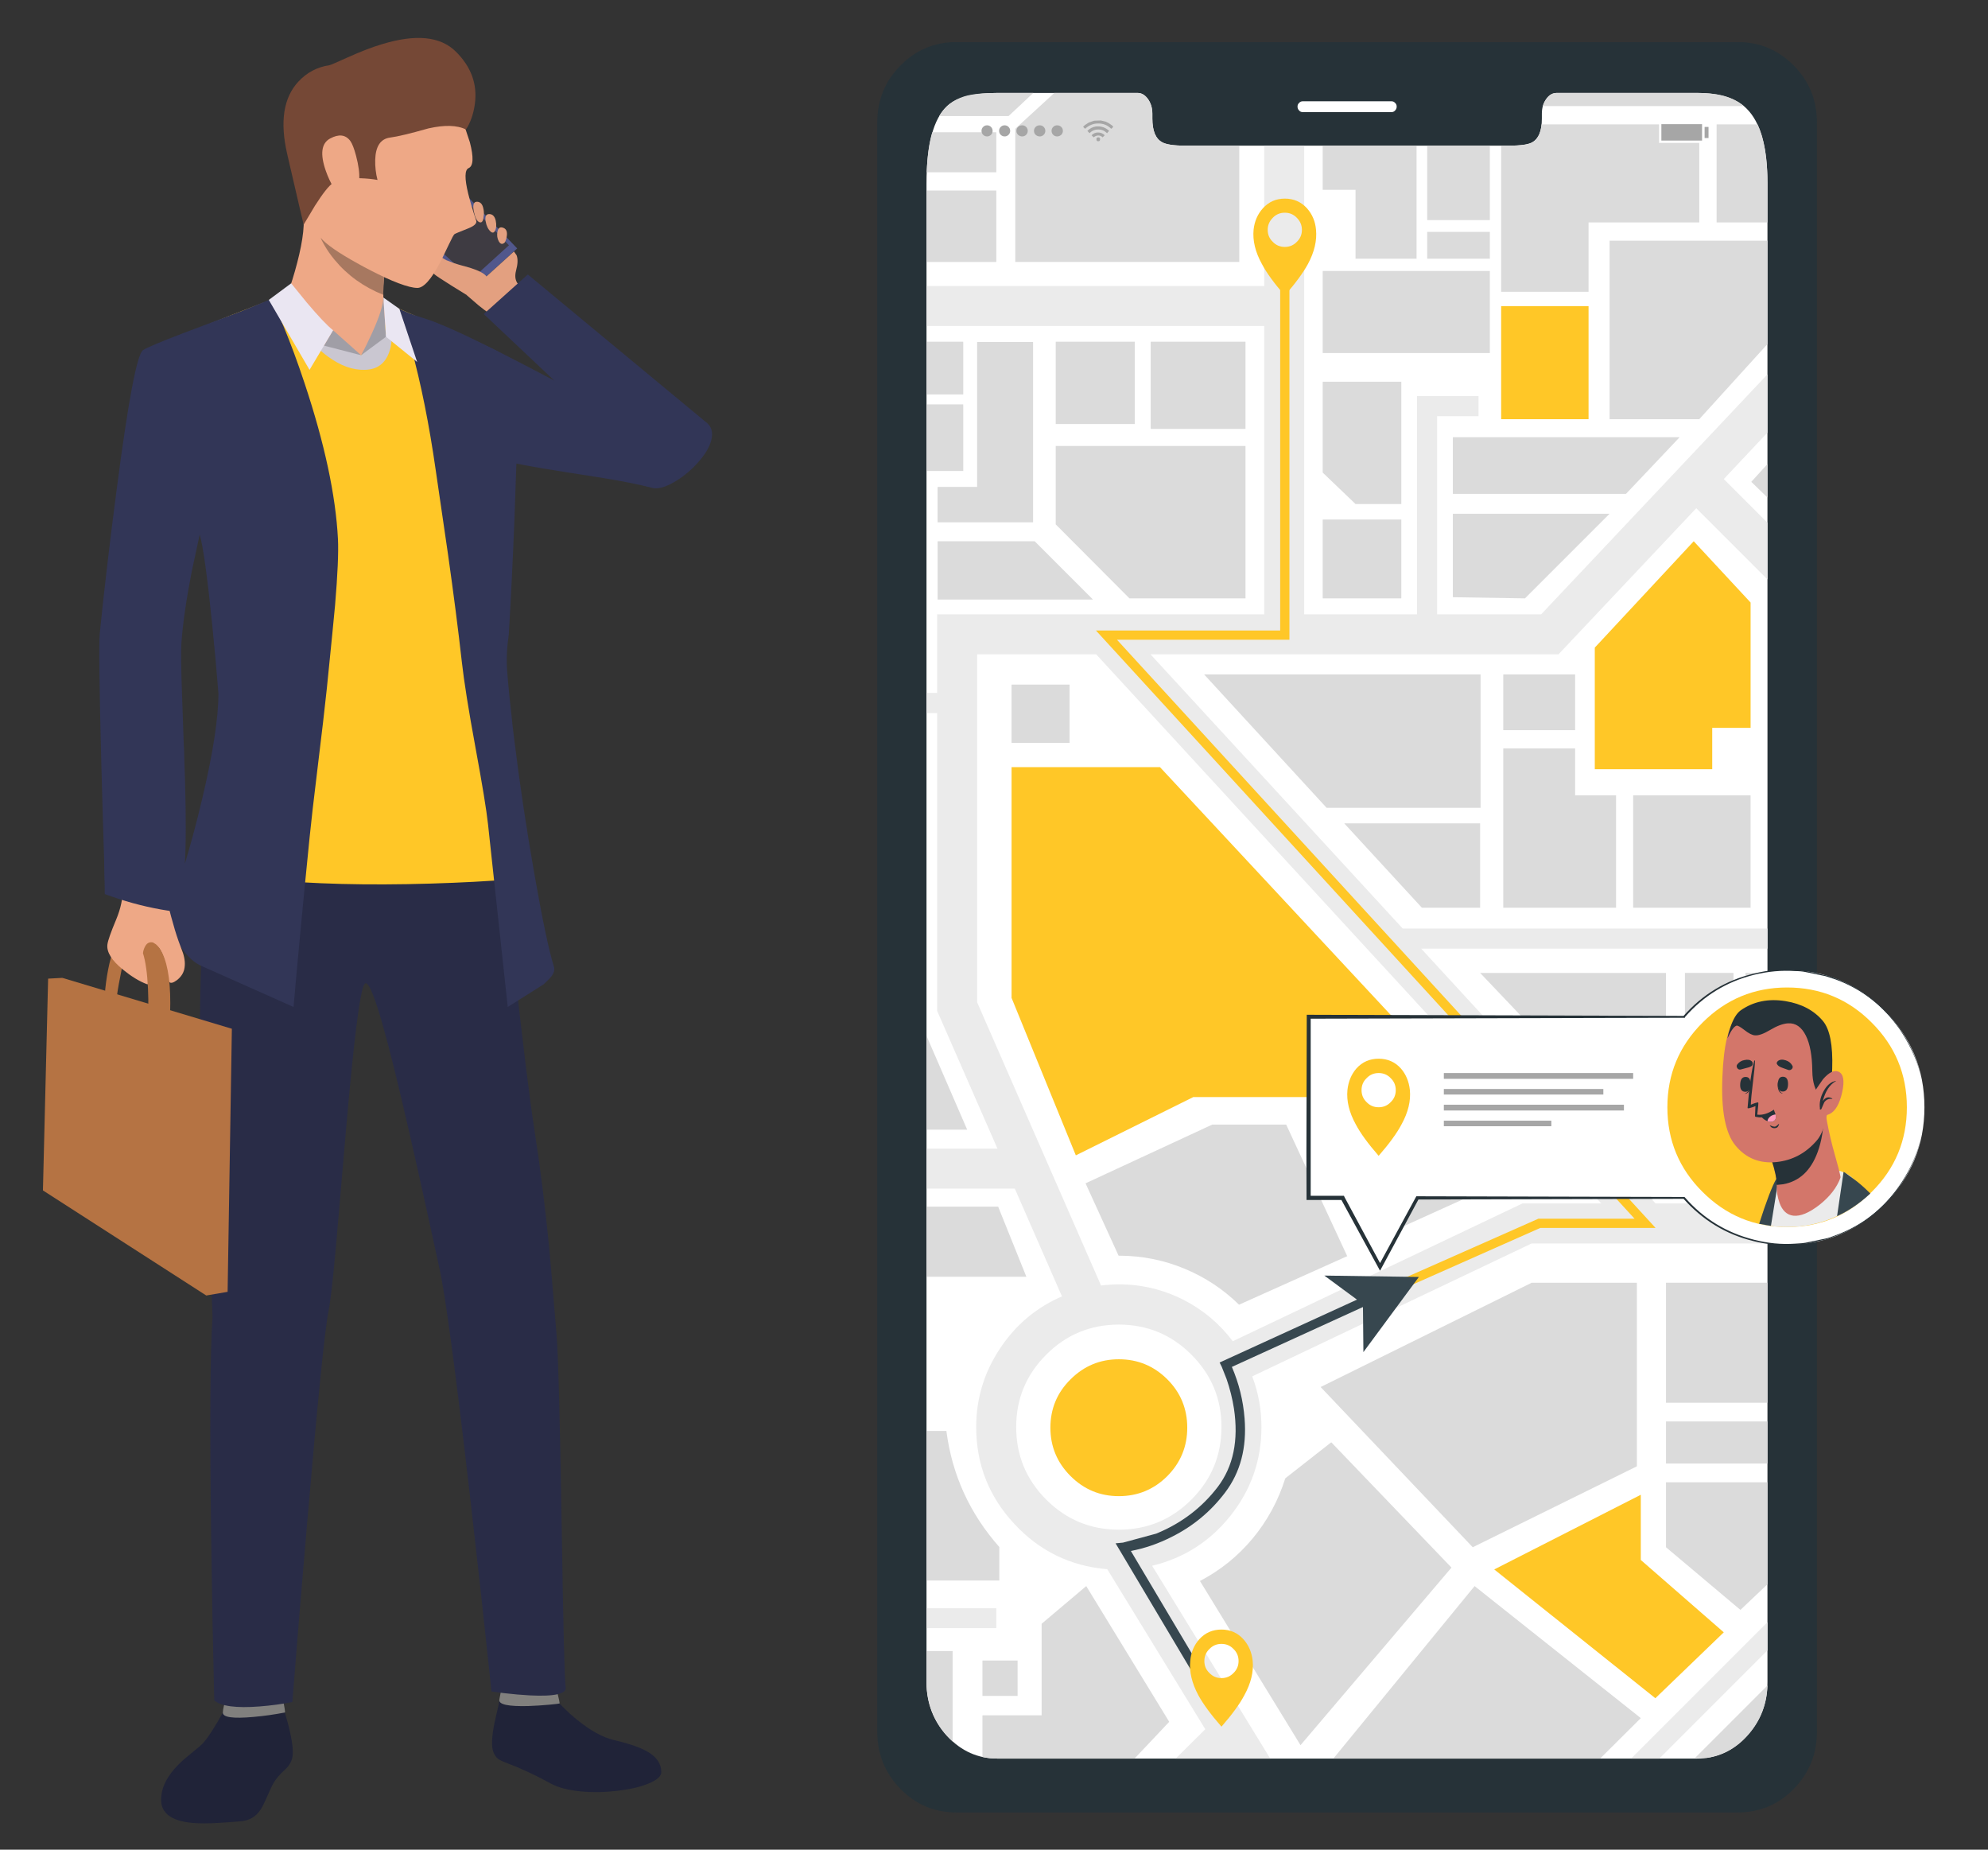 
<svg xmlns="http://www.w3.org/2000/svg" version="1.1" xmlns:xlink="http://www.w3.org/1999/xlink" preserveAspectRatio="none" x="0px" y="0px" width="430px" height="400px" viewBox="0 0 430 400">
<rect x="0" y="0" width="430" height="400" fill="#333333" stroke="none"/>
<defs>
<g id="Layer3_0_MEMBER_0_MEMBER_0_FILL">
<path fill="#263238" stroke="none" d="
M 346.6 63.2
Q 341.6 58.1 334.5 58.1
L 165.45 58.1
Q 158.35 58.1 153.35 63.2 148.35 68.25 148.35 75.5
L 148.35 423.5
Q 148.35 430.7 153.35 435.85 158.35 440.95 165.45 440.95
L 334.5 440.95
Q 341.6 440.95 346.6 435.85 351.6 430.7 351.6 423.5
L 351.6 75.5
Q 351.6 68.25 346.6 63.2
M 336.4 72.5
Q 340.9 76.95 340.9 88.7
L 340.9 412.75
Q 340.9 419.6 336.4 424.45 331.95 429.3 325.6 429.3
L 174.35 429.3
Q 168 429.3 163.5 424.45 159 419.6 159 412.75
L 159 88.7
Q 159 76.05 163.5 71.9 166.55 69.1 174.35 69.1
L 204.65 69.1
Q 205.95 69.1 206.9 70.4 207.85 71.75 207.85 73.6
L 207.85 74.65
Q 207.85 78.6 209.95 79.75 211.25 80.5 214.95 80.5
L 285 80.5
Q 288.75 80.5 290.05 79.75 292.1 78.6 292.1 74.65
L 292.1 73.6
Q 292.1 71.7 293.05 70.4 293.95 69.1 295.3 69.1
L 325.6 69.1
Q 333.05 69.1 336.4 72.5 Z"/>
</g>

<g id="Layer3_0_MEMBER_0_MEMBER_1_FILL">
<path fill="#FFFFFF" stroke="none" d="
M 259.55 73.25
Q 260.05 73.25 260.35 72.9 260.7 72.55 260.7 72.05 260.7 71.55 260.35 71.25 260.05 70.9 259.55 70.9
L 240.4 70.9
Q 239.9 70.9 239.6 71.25 239.25 71.55 239.25 72.05 239.25 72.55 239.6 72.9 239.9 73.25 240.4 73.25
L 259.55 73.25 Z"/>
</g>

<g id="Layer3_0_MEMBER_0_MEMBER_2_MEMBER_0_FILL">
<path fill="#FFFFFF" stroke="none" d="
M 340.9 88.7
Q 340.9 76.95 336.4 72.5 333.05 69.1 325.6 69.1
L 295.3 69.1
Q 293.95 69.1 293.05 70.4 292.1 71.7 292.1 73.6
L 292.1 74.65
Q 292.1 78.6 290.05 79.75 288.75 80.5 285 80.5
L 214.95 80.5
Q 211.25 80.5 209.95 79.75 207.85 78.6 207.85 74.65
L 207.85 73.6
Q 207.85 71.75 206.9 70.4 205.95 69.1 204.65 69.1
L 174.35 69.1
Q 166.55 69.1 163.5 71.9 159 76.05 159 88.7
L 159 412.75
Q 159 419.6 163.5 424.45 168 429.3 174.35 429.3
L 325.6 429.3
Q 331.95 429.3 336.4 424.45 340.9 419.6 340.9 412.75
L 340.9 88.7 Z"/>
</g>

<g id="Layer3_0_MEMBER_0_MEMBER_2_MEMBER_1_MEMBER_0_FILL">
<path fill="#DBDBDB" stroke="none" d="
M 335.8 71.95
Q 333.9 70.35 331.15 69.65 328.9 69.1 325.6 69.1
L 295.3 69.1
Q 294.3 69.1 293.5 69.9 292.7 70.7 292.3 71.95
L 335.8 71.95 Z"/>
</g>

<g id="Layer3_0_MEMBER_0_MEMBER_2_MEMBER_1_MEMBER_1_FILL">
<path fill="#EBEBEB" stroke="none" d="
M 174.1 401.1
L 174.1 396.8 159 396.8 159 401.1 174.1 401.1
M 311.4 429.3
L 317.5 429.3 340.9 405.9 340.9 399.8 311.4 429.3
M 340.9 142.55
L 340.9 129.95 291.95 181.85 269.45 181.85 269.45 139 278.4 139 278.4 134.65 265.1 134.65 265.1 181.85 240.7 181.85 240.7 80.5 232.05 80.5 232.05 110.85 159 110.85 159 119.5 232.05 119.5 232.05 181.85 161.3 181.85 161.3 198.85 159 198.85 159 203.2 161.3 203.2 161.3 267.6 174.35 297.4 159 297.4 159 306.05 178.1 306.05 188.3 329.35
Q 180 332.95 174.95 340.55 169.75 348.3 169.75 357.6 169.75 369.7 178 378.55 186.15 387.35 198.1 388.35
L 219.3 422.95 212.9 429.3 233.35 429.3 207.8 387.6
Q 218.05 385.15 224.7 376.85 231.45 368.4 231.45 357.6 231.45 351.9 229.45 346.65
L 289.9 317.9 340.9 317.9 340.9 309.25 316.7 309.25 266 254.15 340.9 254.15 340.9 249.8 262 249.8 207.45 190.5 295.7 190.5 325.5 158.9 340.9 174.3 340.9 162.05 331.45 152.6 340.9 142.55
M 169.95 190.5
L 195.7 190.5 304.95 309.25 287.9 309.25 225.25 339.05
Q 220.95 333.35 214.6 330.1 208 326.75 200.6 326.75 198.85 326.75 196.75 327
L 169.95 265.75 169.95 190.5
M 184.9 341.95
Q 191.4 335.45 200.6 335.45 209.8 335.45 216.3 341.95 222.8 348.45 222.8 357.6 222.8 366.8 216.3 373.3 209.8 379.8 200.6 379.8 191.4 379.8 184.9 373.3 178.4 366.8 178.4 357.6 178.4 348.45 184.9 341.95 Z"/>
</g>

<g id="Layer3_0_MEMBER_0_MEMBER_2_MEMBER_1_MEMBER_2_MEMBER_0_FILL">
<path fill="#DBDBDB" stroke="none" d="
M 189.95 197.05
L 177.4 197.05 177.4 209.65 189.95 209.65 189.95 197.05 Z"/>
</g>

<g id="Layer3_0_MEMBER_0_MEMBER_2_MEMBER_1_MEMBER_2_MEMBER_1_FILL">
<path fill="#DBDBDB" stroke="none" d="
M 283.75 245.3
L 308.15 245.3 308.15 221 299.3 221 299.3 210.85 283.75 210.85 283.75 245.3 Z"/>
</g>

<g id="Layer3_0_MEMBER_0_MEMBER_2_MEMBER_1_MEMBER_2_MEMBER_2_FILL">
<path fill="#DBDBDB" stroke="none" d="
M 265 80.5
L 244.7 80.5 244.7 90.05 251.8 90.05 251.8 104.95 265 104.95 265 80.5 Z"/>
</g>

<g id="Layer3_0_MEMBER_0_MEMBER_2_MEMBER_1_MEMBER_2_MEMBER_3_FILL">
<path fill="#DBDBDB" stroke="none" d="
M 340.9 88.7
Q 340.9 80.35 338.75 75.9
L 329.9 75.9 329.9 97.1 340.9 97.1 340.9 88.7 Z"/>
</g>

<g id="Layer3_0_MEMBER_0_MEMBER_2_MEMBER_1_MEMBER_2_MEMBER_4_FILL">
<path fill="#DBDBDB" stroke="none" d="
M 272.85 160.1
L 272.85 178.15 288.45 178.4 306.75 160.1 272.85 160.1 Z"/>
</g>

<g id="Layer3_0_MEMBER_0_MEMBER_2_MEMBER_1_MEMBER_2_MEMBER_5_FILL">
<path fill="#DBDBDB" stroke="none" d="
M 261.7 178.4
L 261.7 161.35 244.7 161.35 244.7 178.4 261.7 178.4 Z"/>
</g>

<g id="Layer3_0_MEMBER_0_MEMBER_2_MEMBER_1_MEMBER_2_MEMBER_6_FILL">
<path fill="#DBDBDB" stroke="none" d="
M 228 141.75
L 228 122.9 207.5 122.9 207.5 141.75 228 141.75 Z"/>
</g>

<g id="Layer3_0_MEMBER_0_MEMBER_2_MEMBER_1_MEMBER_2_MEMBER_7_FILL">
<path fill="#DBDBDB" stroke="none" d="
M 202.9 178.4
L 228 178.4 228 145.45 186.95 145.45 186.95 162.4 202.9 178.4 Z"/>
</g>

<g id="Layer3_0_MEMBER_0_MEMBER_2_MEMBER_1_MEMBER_2_MEMBER_8_FILL">
<path fill="#DBDBDB" stroke="none" d="
M 195 178.65
L 182.4 166.05 161.4 166.05 161.4 178.65 195 178.65 Z"/>
</g>

<g id="Layer3_0_MEMBER_0_MEMBER_2_MEMBER_1_MEMBER_2_MEMBER_9_FILL">
<path fill="#DBDBDB" stroke="none" d="
M 159 309.95
L 159 325.1 180.6 325.1 174.5 309.95 159 309.95 Z"/>
</g>

<g id="Layer3_0_MEMBER_0_MEMBER_2_MEMBER_1_MEMBER_2_MEMBER_10_FILL">
<path fill="#DBDBDB" stroke="none" d="
M 159 358.45
L 159 390.8 174.75 390.8 174.75 383.55
Q 165.15 372.7 163.3 358.45
L 159 358.45 Z"/>
</g>

<g id="Layer3_0_MEMBER_0_MEMBER_2_MEMBER_1_MEMBER_2_MEMBER_11_FILL">
<path fill="#DBDBDB" stroke="none" d="
M 236.8 292.2
L 220.8 292.2 193.4 304.9 200.55 320.55 200.6 320.55
Q 208.1 320.55 214.9 323.4 221.5 326.15 226.6 331.15
L 250 320.65 236.8 292.2 Z"/>
</g>

<g id="Layer3_0_MEMBER_0_MEMBER_2_MEMBER_1_MEMBER_2_MEMBER_12_FILL">
<path fill="#DBDBDB" stroke="none" d="
M 340.9 304.1
L 340.9 285.2 302.95 285.2 320.3 304.1 340.9 304.1 Z"/>
</g>

<g id="Layer3_0_MEMBER_0_MEMBER_2_MEMBER_1_MEMBER_2_MEMBER_13_FILL">
<path fill="#DBDBDB" stroke="none" d="
M 204 429.3
L 211.5 421.35 193.55 392 183.9 400.15 183.9 419.95 171.1 419.95 171.1 428.95
Q 172.55 429.3 174.35 429.3
L 204 429.3 Z"/>
</g>

<g id="Layer3_0_MEMBER_0_MEMBER_2_MEMBER_1_MEMBER_2_MEMBER_14_FILL">
<path fill="#DBDBDB" stroke="none" d="
M 229.55 381.7
Q 224.75 387.45 218.15 390.9
L 239.9 426.4 272.55 388 246.55 360.9 236.6 368.7
Q 234.35 375.9 229.55 381.7 Z"/>
</g>

<g id="Layer3_0_MEMBER_0_MEMBER_2_MEMBER_1_MEMBER_2_MEMBER_15_FILL">
<path fill="#DBDBDB" stroke="none" d="
M 312.65 326.4
L 289.9 326.4 244.25 348.95 277.15 383.6 312.65 366.1 312.65 326.4 Z"/>
</g>

<g id="Layer3_0_MEMBER_0_MEMBER_2_MEMBER_1_MEMBER_2_MEMBER_16_FILL">
<path fill="#DBDBDB" stroke="none" d="
M 340.9 413.5
L 325.25 429.15 327.85 429.15
Q 333.25 428.3 336.95 423.9 340.7 419.45 340.9 413.5 Z"/>
</g>

<g id="Layer3_0_MEMBER_0_MEMBER_2_MEMBER_1_MEMBER_2_MEMBER_17_FILL">
<path fill="#FFC727" stroke="none" d="
M 209.5 214.9
L 177.4 214.9 177.4 264.8 191.3 298.85 216.7 286.25 275.95 286.25 209.5 214.9 Z"/>
</g>

<g id="Layer3_0_MEMBER_0_MEMBER_2_MEMBER_1_MEMBER_2_MEMBER_18_FILL">
<path fill="#DBDBDB" stroke="none" d="
M 310.3 155.8
L 321.9 143.55 272.85 143.55 272.85 155.8 310.3 155.8 Z"/>
</g>

<g id="Layer3_0_MEMBER_0_MEMBER_2_MEMBER_1_MEMBER_2_MEMBER_19_FILL">
<path fill="#DBDBDB" stroke="none" d="
M 159 273
L 159 293.3 167.8 293.3 159 273 Z"/>
</g>

<g id="Layer3_0_MEMBER_0_MEMBER_2_MEMBER_1_MEMBER_2_MEMBER_20_FILL">
<path fill="#DBDBDB" stroke="none" d="
M 340.9 352.35
L 340.9 326.4 318.95 326.4 318.95 352.35 340.9 352.35 Z"/>
</g>

<g id="Layer3_0_MEMBER_0_MEMBER_2_MEMBER_1_MEMBER_2_MEMBER_21_FILL">
<path fill="#DBDBDB" stroke="none" d="
M 340.9 365.5
L 340.9 356.4 318.95 356.4 318.95 365.5 340.9 365.5 Z"/>
</g>

<g id="Layer3_0_MEMBER_0_MEMBER_2_MEMBER_1_MEMBER_2_MEMBER_22_FILL">
<path fill="#DBDBDB" stroke="none" d="
M 304.7 429.3
L 313.5 420.55 277.55 392 247 429.3 304.7 429.3 Z"/>
</g>

<g id="Layer3_0_MEMBER_0_MEMBER_2_MEMBER_1_MEMBER_2_MEMBER_24_FILL">
<path fill="#FFC727" stroke="none" d="
M 313.5 386.35
L 313.5 372.25 281.8 388.4 316.65 416.25 331.45 402 313.5 386.35 Z"/>
</g>

<g id="Layer3_0_MEMBER_0_MEMBER_2_MEMBER_1_MEMBER_2_MEMBER_25_FILL">
<path fill="#DBDBDB" stroke="none" d="
M 340.9 391.6
L 340.9 369.55 318.95 369.55 318.95 383.6 335.05 397.15 340.9 391.6 Z"/>
</g>

<g id="Layer3_0_MEMBER_0_MEMBER_2_MEMBER_1_MEMBER_2_MEMBER_26_FILL">
<path fill="#DBDBDB" stroke="none" d="
M 164.65 425.6
L 164.65 406.05 159 406.05 159 412.75
Q 159 416.6 160.55 420 162 423.25 164.65 425.6 Z"/>
</g>

<g id="Layer3_0_MEMBER_0_MEMBER_2_MEMBER_1_MEMBER_2_MEMBER_27_FILL">
<path fill="#DBDBDB" stroke="none" d="
M 178.7 415.75
L 178.7 408.1 171.1 408.1 171.1 415.75 178.7 415.75 Z"/>
</g>

<g id="Layer3_0_MEMBER_0_MEMBER_2_MEMBER_1_MEMBER_2_MEMBER_28_FILL">
<path fill="#DBDBDB" stroke="none" d="
M 186.65 69.1
L 178.2 76.85 178.2 105.65 226.65 105.65 226.65 80.5 214.95 80.5
Q 211.25 80.5 209.95 79.75 207.85 78.6 207.85 74.65
L 207.85 73.6
Q 207.85 71.75 206.9 70.45 205.95 69.1 204.65 69.1
L 186.65 69.1 Z"/>
</g>

<g id="Layer3_0_MEMBER_0_MEMBER_2_MEMBER_1_MEMBER_2_MEMBER_29_FILL">
<path fill="#DBDBDB" stroke="none" d="
M 174.1 105.65
L 174.1 90.2 159 90.2 159 105.65 174.1 105.65 Z"/>
</g>

<g id="Layer3_0_MEMBER_0_MEMBER_2_MEMBER_1_MEMBER_2_MEMBER_30_FILL">
<path fill="#DBDBDB" stroke="none" d="
M 174.1 86.25
L 174.1 77.6 160.25 77.6
Q 159.25 80.9 159.05 86.25
L 174.1 86.25 Z"/>
</g>

<g id="Layer3_0_MEMBER_0_MEMBER_2_MEMBER_1_MEMBER_2_MEMBER_31_FILL">
<path fill="#DBDBDB" stroke="none" d="
M 182.1 69.1
L 174.35 69.1
Q 169.55 69.1 167.15 69.85 163.6 70.95 161.75 74.1
L 176.75 74.1 182.1 69.1 Z"/>
</g>

<g id="Layer3_0_MEMBER_0_MEMBER_2_MEMBER_1_MEMBER_2_MEMBER_32_FILL">
<path fill="#DBDBDB" stroke="none" d="
M 318.95 281
L 318.95 259.4 278.75 259.4 299.3 281 318.95 281 Z"/>
</g>

<g id="Layer3_0_MEMBER_0_MEMBER_2_MEMBER_1_MEMBER_2_MEMBER_33_FILL">
<path fill="#DBDBDB" stroke="none" d="
M 340.9 281
L 340.9 271.05 323.05 271.05 323.05 281 340.9 281 Z"/>
</g>

<g id="Layer3_0_MEMBER_0_MEMBER_2_MEMBER_1_MEMBER_2_MEMBER_34_FILL">
<path fill="#DBDBDB" stroke="none" d="
M 333.55 268.4
L 333.55 259.4 323.05 259.4 323.05 268.4 333.55 268.4 Z"/>
</g>

<g id="Layer3_0_MEMBER_0_MEMBER_2_MEMBER_1_MEMBER_2_MEMBER_35_FILL">
<path fill="#DBDBDB" stroke="none" d="
M 340.9 259.4
L 336.15 259.4 336.15 268.4 340.9 268.4 340.9 259.4 Z"/>
</g>

<g id="Layer3_0_MEMBER_0_MEMBER_2_MEMBER_1_MEMBER_2_MEMBER_36_FILL">
<path fill="#DBDBDB" stroke="none" d="
M 254.85 317.5
L 275.95 307.95 275.95 292.2 242.95 292.2 254.85 317.5 Z"/>
</g>

<g id="Layer3_0_MEMBER_0_MEMBER_2_MEMBER_1_MEMBER_2_MEMBER_37_FILL">
<path fill="#FFC727" stroke="none" d="
M 190.15 368.2
Q 194.5 372.55 200.6 372.55 206.75 372.55 211.1 368.2 215.4 363.85 215.4 357.75 215.4 351.6 211.1 347.3 206.75 342.95 200.6 342.95 194.5 342.95 190.15 347.3 185.8 351.6 185.8 357.75 185.8 363.85 190.15 368.2 Z"/>
</g>

<g id="Layer3_0_MEMBER_0_MEMBER_2_MEMBER_1_MEMBER_2_MEMBER_38_FILL">
<path fill="#DBDBDB" stroke="none" d="
M 166.95 134.3
L 166.95 122.9 159 122.9 159 134.3 166.95 134.3 Z"/>
</g>

<g id="Layer3_0_MEMBER_0_MEMBER_2_MEMBER_1_MEMBER_2_MEMBER_39_FILL">
<path fill="#DBDBDB" stroke="none" d="
M 182.05 122.95
L 169.95 122.95 169.95 154.3 161.4 154.3 161.4 161.95 182.05 161.95 182.05 122.95 Z"/>
</g>

<g id="Layer3_0_MEMBER_0_MEMBER_2_MEMBER_1_MEMBER_2_MEMBER_40_FILL">
<path fill="#DBDBDB" stroke="none" d="
M 204.05 140.7
L 204.05 122.9 186.95 122.9 186.95 140.7 204.05 140.7 Z"/>
</g>

<g id="Layer3_0_MEMBER_0_MEMBER_2_MEMBER_1_MEMBER_2_MEMBER_41_FILL">
<path fill="#DBDBDB" stroke="none" d="
M 166.95 150.85
L 166.95 136.45 159 136.45 159 150.85 166.95 150.85 Z"/>
</g>

<g id="Layer3_0_MEMBER_0_MEMBER_2_MEMBER_1_MEMBER_2_MEMBER_42_FILL">
<path fill="#DBDBDB" stroke="none" d="
M 337.25 245.3
L 337.25 221 311.85 221 311.85 245.3 337.25 245.3 Z"/>
</g>

<g id="Layer3_0_MEMBER_0_MEMBER_2_MEMBER_1_MEMBER_2_MEMBER_43_FILL">
<path fill="#DBDBDB" stroke="none" d="
M 278.85 194.85
L 219.05 194.85 245.55 223.7 278.85 223.7 278.85 194.85 Z"/>
</g>

<g id="Layer3_0_MEMBER_0_MEMBER_2_MEMBER_1_MEMBER_2_MEMBER_44_FILL">
<path fill="#DBDBDB" stroke="none" d="
M 278.75 227.05
L 249.35 227.05 266.15 245.3 278.75 245.3 278.75 227.05 Z"/>
</g>

<g id="Layer3_0_MEMBER_0_MEMBER_2_MEMBER_1_MEMBER_2_MEMBER_45_FILL">
<path fill="#DBDBDB" stroke="none" d="
M 299.3 194.85
L 283.75 194.85 283.75 206.9 299.3 206.9 299.3 194.85 Z"/>
</g>

<g id="Layer3_0_MEMBER_0_MEMBER_2_MEMBER_1_MEMBER_2_MEMBER_46_FILL">
<path fill="#FFC727" stroke="none" d="
M 337.25 179.3
L 324.95 166.05 303.55 189.05 303.55 215.35 328.95 215.35 328.95 206.4 337.25 206.4 337.25 179.3 Z"/>
</g>

<g id="Layer3_0_MEMBER_0_MEMBER_2_MEMBER_1_MEMBER_2_MEMBER_47_FILL">
<path fill="#DBDBDB" stroke="none" d="
M 340.9 149.35
L 337.4 153.2 340.9 156.6 340.9 149.35 Z"/>
</g>

<g id="Layer3_0_MEMBER_0_MEMBER_2_MEMBER_1_MEMBER_2_MEMBER_48_FILL">
<path fill="#DBDBDB" stroke="none" d="
M 326.15 139.65
L 340.9 123.4 340.9 101.05 306.75 101.05 306.75 139.65 326.15 139.65 Z"/>
</g>

<g id="Layer3_0_MEMBER_0_MEMBER_2_MEMBER_1_MEMBER_2_MEMBER_49_FILL">
<path fill="#FFC727" stroke="none" d="
M 302.2 139.65
L 302.2 115.2 283.3 115.2 283.3 139.65 302.2 139.65 Z"/>
</g>

<g id="Layer3_0_MEMBER_0_MEMBER_2_MEMBER_1_MEMBER_2_MEMBER_50_FILL">
<path fill="#DBDBDB" stroke="none" d="
M 326.15 97.1
L 326.15 75.9 292.05 75.9
Q 291.75 79 289.75 79.95 288.5 80.5 285 80.5
L 283.3 80.5 283.3 112.1 302.2 112.1 302.2 97.1 326.15 97.1 Z"/>
</g>

<g id="Layer3_0_MEMBER_0_MEMBER_2_MEMBER_1_MEMBER_2_MEMBER_51_FILL">
<path fill="#DBDBDB" stroke="none" d="
M 280.85 80.5
L 267.3 80.5 267.3 96.6 280.85 96.6 280.85 80.5 Z"/>
</g>

<g id="Layer3_0_MEMBER_0_MEMBER_2_MEMBER_1_MEMBER_2_MEMBER_52_FILL">
<path fill="#DBDBDB" stroke="none" d="
M 280.85 125.35
L 280.85 107.6 244.7 107.6 244.7 125.35 280.85 125.35 Z"/>
</g>

<g id="Layer3_0_MEMBER_0_MEMBER_2_MEMBER_1_MEMBER_2_MEMBER_53_FILL">
<path fill="#DBDBDB" stroke="none" d="
M 280.85 104.95
L 280.85 99.15 267.3 99.15 267.3 104.95 280.85 104.95 Z"/>
</g>

<g id="Layer3_0_MEMBER_0_MEMBER_2_MEMBER_1_MEMBER_2_MEMBER_54_FILL">
<path fill="#DBDBDB" stroke="none" d="
M 261.7 131.55
L 244.7 131.55 244.7 151.2 251.8 158 261.7 158 261.7 131.55 Z"/>
</g>

<g id="Layer3_0_MEMBER_0_MEMBER_2_MEMBER_2_MEMBER_0_MEMBER_0_MEMBER_0_FILL">
<path fill="#A6A6A6" stroke="none" d="
M 199.4 76.4
L 199.1 76.1 198.45 75.65 197.75 75.3 196.7 75.05 195.25 75.1 194.1 75.5 193.25 76.05 192.9 76.4 192.85 76.4 193.3 76.85
Q 194.55 75.7 196.15 75.7 197.8 75.7 198.95 76.85
L 199.15 76.7 199.4 76.4 Z"/>
</g>

<g id="Layer3_0_MEMBER_0_MEMBER_2_MEMBER_2_MEMBER_0_MEMBER_0_MEMBER_1_FILL">
<path fill="#A6A6A6" stroke="none" d="
M 194.25 77.8
Q 195.05 77 196.15 77 197.25 77 198.05 77.8
L 198.5 77.3
Q 197.35 76.2 195.65 76.35 194.6 76.5 193.8 77.3
L 194.25 77.8 Z"/>
</g>

<g id="Layer3_0_MEMBER_0_MEMBER_2_MEMBER_2_MEMBER_0_MEMBER_0_MEMBER_2_FILL">
<path fill="#A6A6A6" stroke="none" d="
M 197.55 78.25
Q 196.95 77.65 196.1 77.65 195.3 77.65 194.7 78.25
L 195.15 78.7
Q 195.65 78.3 196.15 78.3 196.7 78.3 197.1 78.7
L 197.55 78.25 Z"/>
</g>

<g id="Layer3_0_MEMBER_0_MEMBER_2_MEMBER_2_MEMBER_0_MEMBER_1_FILL">
<path fill="#A6A6A6" stroke="none" d="
M 196.55 79.1
Q 196.55 78.7 196.15 78.7 195.75 78.7 195.75 79.1 195.75 79.55 196.15 79.55 196.55 79.55 196.55 79.1 Z"/>
</g>

<g id="Layer3_0_MEMBER_0_MEMBER_2_MEMBER_2_MEMBER_1_MEMBER_0_FILL">
<path fill="#A6A6A6" stroke="none" d="
M 170.9 77.3
Q 170.9 77.8 171.25 78.15 171.6 78.5 172.1 78.5 172.6 78.5 172.95 78.15 173.3 77.8 173.3 77.3 173.3 76.8 172.95 76.45 172.6 76.1 172.1 76.1 171.6 76.1 171.25 76.45 170.9 76.8 170.9 77.3 Z"/>
</g>

<g id="Layer3_0_MEMBER_0_MEMBER_2_MEMBER_2_MEMBER_1_MEMBER_1_FILL">
<path fill="#A6A6A6" stroke="none" d="
M 174.7 77.3
Q 174.7 77.8 175.05 78.15 175.4 78.5 175.9 78.5 176.4 78.5 176.75 78.15 177.1 77.8 177.1 77.3 177.1 76.8 176.75 76.45 176.4 76.1 175.9 76.1 175.4 76.1 175.05 76.45 174.7 76.8 174.7 77.3 Z"/>
</g>

<g id="Layer3_0_MEMBER_0_MEMBER_2_MEMBER_2_MEMBER_1_MEMBER_2_FILL">
<path fill="#A6A6A6" stroke="none" d="
M 178.45 77.3
Q 178.45 77.8 178.8 78.15 179.2 78.5 179.7 78.5 180.2 78.5 180.55 78.15 180.9 77.8 180.9 77.3 180.9 76.8 180.55 76.45 180.2 76.1 179.7 76.1 179.15 76.1 178.8 76.45 178.45 76.8 178.45 77.3 Z"/>
</g>

<g id="Layer3_0_MEMBER_0_MEMBER_2_MEMBER_2_MEMBER_1_MEMBER_3_FILL">
<path fill="#A6A6A6" stroke="none" d="
M 182.25 77.3
Q 182.25 77.8 182.6 78.15 183 78.5 183.5 78.5 184 78.5 184.35 78.15 184.7 77.8 184.7 77.3 184.7 76.8 184.35 76.45 184 76.1 183.5 76.1 182.95 76.1 182.6 76.45 182.25 76.8 182.25 77.3 Z"/>
</g>

<g id="Layer3_0_MEMBER_0_MEMBER_2_MEMBER_2_MEMBER_1_MEMBER_4_FILL">
<path fill="#A6A6A6" stroke="none" d="
M 186.05 77.3
Q 186.05 77.8 186.4 78.15 186.75 78.5 187.25 78.5 187.75 78.5 188.15 78.15 188.5 77.8 188.5 77.3 188.5 76.8 188.15 76.45 187.8 76.1 187.25 76.1 186.75 76.1 186.4 76.45 186.05 76.8 186.05 77.3 Z"/>
</g>

<g id="Layer3_0_MEMBER_0_MEMBER_2_MEMBER_2_MEMBER_2_MEMBER_0_FILL">
<path fill="#A6A6A6" stroke="none" d="
M 327 79.65
L 327 75.6 317.7 75.6 317.7 79.65 327 79.65 Z"/>
</g>

<g id="Layer3_0_MEMBER_0_MEMBER_2_MEMBER_2_MEMBER_2_MEMBER_1_FILL">
<path fill="#A6A6A6" stroke="none" d="
M 324.6 79.15
L 324.6 76.15 318.25 76.15 318.25 79.15 324.6 79.15 Z"/>
</g>

<g id="Layer3_0_MEMBER_0_MEMBER_2_MEMBER_2_MEMBER_2_MEMBER_2_FILL">
<path fill="#A6A6A6" stroke="none" d="
M 328.15 78.85
L 328.15 76.45 327.3 76.45 327.3 78.85 328.15 78.85 Z"/>
</g>

<g id="Layer2_0_MEMBER_0_FILL">
<path fill="#FFC727" stroke="none" d="
M 237.5 110.45
L 235.5 110.45 235.5 185.35 195.65 185.35 312.15 312.55 291.35 312.55 257.7 327.45 258.5 329.3 291.75 314.55 316.7 314.55 200.2 187.35 237.5 187.35 237.5 110.45 Z"/>
</g>

<g id="Layer2_0_MEMBER_1_FILL">
<path fill="#FFC727" stroke="none" d="
M 231.75 94.05
Q 230.05 95.95 229.75 98.65 229.4 102.2 231.55 106.1 233.05 108.95 236.5 112.9 239.95 108.95 241.5 106.1 243.6 102.2 243.25 98.65 243 95.95 241.3 94.05 239.4 91.95 236.5 91.95 233.65 91.95 231.75 94.05
M 239.1 96.1
Q 240.2 97.2 240.2 98.7 240.2 100.25 239.1 101.3 238.05 102.4 236.5 102.4 234.95 102.4 233.9 101.3 232.8 100.25 232.8 98.7 232.8 97.2 233.9 96.1 234.95 95 236.5 95 238.05 95 239.1 96.1 Z"/>
</g>

<g id="Layer2_0_MEMBER_2_FILL">
<path fill="#37474F" stroke="none" d="
M 253.5 341.4
L 265.5 325.15 245.05 324.85 253.4 331 253.5 341.4 Z"/>
</g>

<g id="Layer2_0_MEMBER_3_MEMBER_0_MEMBER_0_MEMBER_0_FILL">
<path fill="#FFFFFF" stroke="none" d="
M 345.15 258.8
Q 338.6 258.8 332.7 261.55 327 264.15 322.85 268.9
L 241.65 268.9 241.65 308.05 249 308.05 257.1 323 265.15 308.05 322.85 308.05
Q 327 312.8 332.7 315.45 338.6 318.15 345.15 318.15 357.45 318.15 366.15 309.45 374.85 300.75 374.85 288.45 374.85 276.15 366.15 267.5 357.45 258.8 345.15 258.8 Z"/>
</g>

<g id="Layer2_0_MEMBER_3_MEMBER_0_MEMBER_0_MEMBER_1_FILL">
<path fill="#263238" stroke="none" d="
M 353.5 259.9
L 349.1 258.95
Q 348.75 258.9 346.85 258.75 342.5 258.4 337.95 259.55 328.932 261.692 322.75 268.7
L 241.25 268.45 241.2 288.45
Q 241.15 298.25 241.2 308.05
L 241.2 308.5 248.75 308.5 257.1 323.8 265.4 308.4 322.75 308.25
Q 329.032 315.258 337.9 317.4 342.25 318.5 346.85 318.2 348.75 318.1 349.1 318
L 353.5 317.05
Q 353.6 317.05 355.65 316.3 364.2 313.2 369.6 305.4 372.1 301.7 373.55 297.3 373.901 296.079 374.15 294.85 373.871 296.085 373.5 297.3 372.05 301.6 369.5 305.3 364.15 313.05 355.6 316.15 354.2 316.7 353.45 316.85
L 349.1 317.75
Q 348.75 317.85 346.85 317.95 342.45 318.25 338 317.1 329.05 314.85 323 307.9
L 322.95 307.85 264.95 307.7 257.1 322.15 249.4 307.85 249.3 307.6 242.1 307.6 242.1 269.3 323.05 269.1 323.05 268.95
Q 329.087 262.041 338 259.8 342.55 258.7 346.85 259 348.1 259 349.1 259.2
L 353.45 260.1
Q 353.6 260.15 355.6 260.8 364.1 263.9 369.5 271.6 372.05 275.4 373.5 279.6 373.866 280.824 374.15 282.05 373.896 280.83 373.55 279.6 372.1 275.2 369.6 271.55 364.2 263.8 355.65 260.6 354.25 260.05 353.5 259.9 Z"/>
</g>

<g id="Layer2_0_MEMBER_3_MEMBER_0_MEMBER_1_MEMBER_0_FILL">
<path fill="#FFC727" stroke="none" d="
M 345.15 262.55
Q 334.45 262.55 326.85 270.15 319.25 277.75 319.25 288.45 319.25 299.2 326.85 306.75 334.45 314.35 345.15 314.35 355.9 314.35 363.45 306.75 371.05 299.2 371.05 288.45 371.05 277.75 363.45 270.15 355.9 262.55 345.15 262.55 Z"/>
</g>

<g id="Layer2_0_MEMBER_3_MEMBER_1_FILL">
<path fill="#FFC727" stroke="none" d="
M 261.6 280.05
Q 259.7 277.95 256.8 277.95 253.9 277.95 252 280.05 250.35 281.95 250.05 284.7 249.7 288.25 251.85 292.15 253.35 295 256.8 298.95 260.25 295 261.75 292.15 263.9 288.25 263.55 284.7 263.25 281.95 261.6 280.05
M 256.8 281.05
Q 258.35 281.05 259.4 282.15 260.5 283.2 260.5 284.75 260.5 286.3 259.4 287.35 258.35 288.45 256.8 288.45 255.25 288.45 254.2 287.35 253.1 286.3 253.1 284.75 253.1 283.2 254.2 282.15 255.25 281.05 256.8 281.05 Z"/>
</g>

<g id="Layer2_0_MEMBER_3_MEMBER_2_MEMBER_0_FILL">
<path fill="#A6A6A6" stroke="none" d="
M 270.9 281.05
L 270.9 282.3 311.85 282.3 311.85 281.05 270.9 281.05 Z"/>
</g>

<g id="Layer2_0_MEMBER_3_MEMBER_2_MEMBER_1_FILL">
<path fill="#A6A6A6" stroke="none" d="
M 270.9 284.5
L 270.9 285.7 305.4 285.7 305.4 284.5 270.9 284.5 Z"/>
</g>

<g id="Layer2_0_MEMBER_3_MEMBER_2_MEMBER_2_FILL">
<path fill="#A6A6A6" stroke="none" d="
M 270.9 287.9
L 270.9 289.15 309.85 289.15 309.85 287.9 270.9 287.9 Z"/>
</g>

<g id="Layer2_0_MEMBER_3_MEMBER_2_MEMBER_3_FILL">
<path fill="#A6A6A6" stroke="none" d="
M 270.9 291.35
L 270.9 292.55 294.15 292.55 294.15 291.35 270.9 291.35 Z"/>
</g>

<g id="Layer2_0_MEMBER_4_FILL">
<path fill="#37474F" stroke="none" d="
M 222.4 343.65
L 222.85 344.55
Q 222.85 344.6 223.9 347.2 225 350.4 225.5 353.6 227.05 363.9 222 370.55 216.85 377.3 208.7 380.65 201.55 382.6 201.5 382.6
L 199.9 382.75 221.95 419.8 223.65 418.8 203.2 384.4
Q 207.75 383.55 212.15 381.3 219 377.85 223.6 371.75 228.55 365.2 227.8 355.75 227.35 349.95 225.05 344.6
L 255.7 330.6 254.85 328.8 222.4 343.65 Z"/>
</g>

<g id="Layer2_0_MEMBER_5_FILL">
<path fill="#FFC727" stroke="none" d="
M 227.75 415.6
Q 229.9 411.7 229.55 408.15 229.25 405.4 227.55 403.5 225.65 401.4 222.8 401.4 219.9 401.4 218 403.5 216.3 405.4 216.05 408.15 215.7 411.7 217.8 415.6 219.35 418.45 222.8 422.4 226.25 418.45 227.75 415.6
M 222.8 404.5
Q 224.35 404.5 225.4 405.6 226.5 406.65 226.5 408.2 226.5 409.75 225.4 410.8 224.35 411.9 222.8 411.9 221.25 411.9 220.2 410.8 219.1 409.75 219.1 408.2 219.1 406.65 220.2 405.6 221.25 404.5 222.8 404.5 Z"/>
</g>

<g id="Layer1_0_MEMBER_0_MEMBER_0_MEMBER_0_FILL">
<path fill="#EBEBEB" stroke="none" d="
M 357.9 302.75
L 356.7 302.25 356.55 302.25 356.4 302.2
Q 355.5 301.9 353.6 301.6 352.05 301.4 350.05 301.4 345.25 301.5 343.85 303.3
L 342.9 304.85 342.85 304.85
Q 341.15 308.3 339.35 313.7 341.2 314.05 341.65 314.1 343.1 314.35 345.15 314.35 350.8 314.35 355.95 312 359.55 310.35 362.7 307.5 361.2 305.4 359.4 303.85
L 358.85 303.35
Q 358.4 303 357.95 302.8
L 357.9 302.75 Z"/>
</g>

<g id="Layer1_0_MEMBER_0_MEMBER_1_FILL">
<path fill="#37474F" stroke="none" d="
M 363.15 307.1
Q 361.15 305.1 359.4 303.85
L 357.95 302.8 357.9 302.75 357.35 302.4 357.35 302.5 355.95 312
Q 359.55 310.35 362.7 307.5
L 363.15 307.1 Z"/>
</g>

<g id="Layer1_0_MEMBER_0_MEMBER_2_FILL">
<path fill="#37474F" stroke="none" d="
M 341.65 314.1
L 343.45 303 342.8 303.95
Q 341.45 306.3 339.1 313.65
L 339.35 313.7
Q 341.2 314.05 341.65 314.1 Z"/>
</g>

<g id="Layer1_0_MEMBER_1_MEMBER_0_MEMBER_0_MEMBER_0_FILL">
<path fill="#D3766A" stroke="none" d="
M 353.55 290.2
Q 353.45 289.75 340.15 295.8
L 341.3 298.5
Q 342.5 301.7 342.85 304.15
L 342.9 305.25
Q 342.85 307.3 343.5 309.1 344.4 311.65 346.5 311.9 348.8 312.15 352.15 309.55 355.55 306.85 356.7 303.65 356.75 303.5 356.25 301.55 355.2 297.8 355 297 354 293.1 353.55 290.2 Z"/>
</g>

<g id="Layer1_0_MEMBER_1_MEMBER_0_MEMBER_1_FILL">
<path fill="#263238" stroke="none" d="
M 345.7 293.35
L 340.15 295.8 341.3 298.5
Q 342.5 301.7 342.85 304.15
L 342.85 305.1
Q 342.9 305.1 342.9 305.25
L 344.3 305.1
Q 349.55 304.15 351.75 298.15 353.05 294.6 353.05 290.3 351.55 290.75 345.7 293.35 Z"/>
</g>

<g id="Layer1_0_MEMBER_1_MEMBER_1_MEMBER_0_MEMBER_0_FILL">
<path fill="#D3766A" stroke="none" d="
M 353.4 272.5
Q 351.05 267.3 344.7 266.1 338.45 264.9 334.4 268.7 331.55 271.4 331.15 281.95 330.7 292.8 334 296.75 337.4 300.85 342.85 300.3 348.05 299.75 351.6 295.6 353.9 292.9 354.45 284.45 355.05 276.15 353.4 272.5 Z"/>
</g>

<g id="Layer1_0_MEMBER_1_MEMBER_1_MEMBER_1_MEMBER_0_MEMBER_0_FILL">
<path fill="#263238" stroke="none" d="
M 343.2 282.85
Q 343 283.7 343.2 284.45 343.4 285.35 344.15 285.5 344.2 285.5 344.15 285.45 343.1 285 343.3 282.95 343.3 282.75 343.2 282.85 Z"/>
</g>

<g id="Layer1_0_MEMBER_1_MEMBER_1_MEMBER_1_MEMBER_0_MEMBER_1_FILL">
<path fill="#263238" stroke="none" d="
M 344.15 281.85
Q 343.15 281.9 343.15 283.5 343.2 285.1 344.25 285.05 345.35 285 345.35 283.4 345.35 281.8 344.15 281.85 Z"/>
</g>

<g id="Layer1_0_MEMBER_1_MEMBER_1_MEMBER_1_MEMBER_1_MEMBER_0_FILL">
<path fill="#263238" stroke="none" d="
M 337.1 284.55
Q 337.35 283.8 337.15 282.95 337.1 283 337.1 283.05 337.1 285.1 336.05 285.5
L 336.05 285.55
Q 336.8 285.45 337.1 284.55 Z"/>
</g>

<g id="Layer1_0_MEMBER_1_MEMBER_1_MEMBER_1_MEMBER_1_MEMBER_1_FILL">
<path fill="#263238" stroke="none" d="
M 337.2 283.6
Q 337.35 282 336.3 281.9 335.1 281.8 335 283.4 334.9 285 336 285.1 337.1 285.2 337.2 283.6 Z"/>
</g>

<g id="Layer1_0_MEMBER_1_MEMBER_1_MEMBER_1_MEMBER_2_FILL">
<path fill="#263238" stroke="none" d="
M 345.45 280.4
Q 345.85 280.5 346.2 280.15 346.5 279.75 346.25 279.4 345.8 278.6 344.85 278.3 343.8 277.95 343.15 278.45 342.7 278.9 343.05 279.25 343.3 279.65 344.2 279.95 345.35 280.35 345.45 280.4 Z"/>
</g>

<g id="Layer1_0_MEMBER_1_MEMBER_1_MEMBER_1_MEMBER_3_FILL">
<path fill="#263238" stroke="none" d="
M 334.35 279.95
Q 334.6 280.35 335.05 280.3
L 336.35 279.95
Q 337.3 279.75 337.6 279.4 337.7 279.25 337.7 279 337.7 278.7 337.55 278.55 337 278 335.9 278.25 335 278.4 334.4 279.15 334.1 279.5 334.35 279.95 Z"/>
</g>

<g id="Layer1_0_MEMBER_1_MEMBER_1_MEMBER_1_MEMBER_4_FILL">
<path fill="#263238" stroke="none" d="
M 343.4 292.1
Q 343.45 292.05 343.35 292.05 342.8 292.6 342.5 292.65 342.1 292.65 341.4 292.35
L 341.4 292.4
Q 341.85 293.1 342.65 292.95 343.2 292.9 343.4 292.1 Z"/>
</g>

<g id="Layer1_0_MEMBER_1_MEMBER_1_MEMBER_1_MEMBER_5_MEMBER_0_MEMBER_0_FILL">
<path fill="#263238" stroke="none" d="
M 337.75 283.15
Q 338.15 280.05 338.2 278.4 338.05 278.25 338.05 278.35 337.15 281.5 336.6 288.55 336.55 288.8 337.3 288.55 337.7 288.45 338.3 288.2
L 338.2 290.3
Q 338.2 290.5 338.4 290.55
L 338.6 290.55 338.85 290.6
Q 339.5 290.7 340.05 290.55 341.5 290.3 342.3 289.1 342.4 289 342.25 289 340.35 290.25 338.7 290.05
L 338.7 290
Q 339 287.45 338.9 287.4 338.45 287.4 337.3 287.9 337.35 286.35 337.75 283.15 Z"/>
</g>

<g id="Layer1_0_MEMBER_1_MEMBER_1_MEMBER_1_MEMBER_6_MEMBER_0_FILL">
<path fill="#263238" stroke="none" d="
M 342.3 289.05
Q 341.15 290.1 339.3 290.2
L 339.75 290.7
Q 340.3 291.25 340.9 291.45 341.4 291.7 341.95 291.55 342.95 291.3 342.65 290
L 342.3 289.05 Z"/>
</g>

<g id="Layer1_0_MEMBER_1_MEMBER_1_MEMBER_1_MEMBER_6_MEMBER_1_FILL">
<path fill="#FF9ABB" stroke="none" d="
M 341.5 290.45
Q 340.95 290.9 340.9 291.45 341.4 291.7 341.95 291.55 342.95 291.3 342.65 290 341.95 290.1 341.5 290.45 Z"/>
</g>

<g id="Layer1_0_MEMBER_1_MEMBER_1_MEMBER_2_FILL">
<path fill="#263238" stroke="none" d="
M 352.9 269.8
Q 350 266.35 344.8 265.5 339.25 264.6 335.1 267.5 333.8 268.45 332.9 271.1 332.45 272.4 332.25 273.55 333.35 271.1 334.2 270.8 334.55 270.7 335.85 271.7 337.3 272.85 338.2 272.9 339.35 273 341.45 271.75 343.7 270.4 345.35 270.3 347.8 270.15 349.2 272.95 350.55 275.65 350.6 280.65 350.65 284.35 352.4 286.15 353.3 287 354.2 287.15 354.8 283.9 354.9 280.1 355.15 272.5 352.9 269.8 Z"/>
</g>

<g id="Layer1_0_MEMBER_1_MEMBER_1_MEMBER_3_MEMBER_0_FILL">
<path fill="#D3766A" stroke="none" d="
M 351.25 284.8
L 350.85 288.9 351.7 289.85
Q 352.9 290.6 354.35 289.9 356.2 289 357.05 285.25 357.9 281.45 356.25 280.75 354.85 280.15 352.9 282.4
L 351.25 284.8 Z"/>
</g>

<g id="Layer1_0_MEMBER_1_MEMBER_1_MEMBER_3_MEMBER_1_FILL">
<path fill="#263238" stroke="none" d="
M 355.7 282.8
Q 355.75 282.8 355.7 282.75 354.05 283.05 353 285.05 352 286.95 352.25 288.7
L 352.2 288.75
Q 352.2 288.9 352.35 288.95 352.45 288.95 352.55 288.85 353.1 287.55 353.2 287.35 353.85 286.5 354.85 286.65 355 286.65 354.9 286.55 353.7 285.85 352.85 287.15 353.7 283.9 355.7 282.8 Z"/>
</g>

<g id="Layer0_0_MEMBER_0_FILL">
<path fill="#202338" stroke="none" d="
M 1252.95 1762.9
L 1248.4 1770.95
Q 1243.2 1779.7 1240 1783.3 1238.8 1784.7 1234 1788.55 1228.6 1792.85 1225.75 1795.7 1215.3 1806 1215.2 1816.65 1215.15 1828.55 1233.3 1830.3 1239.45 1830.9 1248.5 1830.35 1253.4 1830.1 1261.15 1829.45 1269.45 1829.05 1273.65 1822.55 1275.1 1820.35 1277.05 1815.9 1279.55 1810.2 1280.55 1808.25 1283.05 1803.4 1288.2 1798.85 1291.95 1795.45 1292.5 1790.95 1293.15 1785.65 1290.25 1773.75
L 1287.25 1762.9 1252.95 1762.9 Z"/>
</g>

<g id="Layer0_0_MEMBER_1_MEMBER_0_FILL">
<path fill="#81807E" stroke="none" d="
M 1254.9 1754.15
L 1253.3 1757.85
Q 1251.65 1762.2 1251.5 1765.5 1251.4 1769.7 1269.55 1768.05 1278.7 1767.25 1288 1765.45 1288.3 1765.25 1286.8 1757.3
L 1254.9 1754.15 Z"/>
</g>

<g id="Layer0_0_MEMBER_2_MEMBER_0_FILL">
<path fill="#51578C" stroke="none" d="
M 1376.7 855.05
L 1346.25 880.5 1399.25 928 1424.5 905.1 1376.7 855.05 Z"/>
</g>

<g id="Layer0_0_MEMBER_3_MEMBER_0_FILL">
<path fill="#3E3B42" stroke="none" d="
M 1397.8 923.1
L 1419.65 903.25 1378.3 859.95 1351.95 881.95 1397.8 923.1 Z"/>
</g>

<g id="Layer0_0_MEMBER_4_MEMBER_0_FILL">
<path fill="#E3A080" stroke="none" d="
M 1423.9 939.1
Q 1432.3 932.35 1429.5 928.95 1427.5 928.5 1425.8 926.9 1422.35 923.7 1423.85 918.05 1425.4 912.4 1424.15 909.1
L 1422.6 906.9 1394.55 932.3 1401.8 938.55
Q 1409.6 944.9 1412.15 945.2 1415.85 945.65 1423.9 939.1 Z"/>
</g>

<g id="Layer0_0_MEMBER_5_MEMBER_0_FILL">
<path fill="#E3A080" stroke="none" d="
M 1368.1 904.75
Q 1365.4 904.8 1364.1 905.6 1362.65 906.45 1363.75 907.9 1365.7 910.45 1370.45 915.1 1372.9 917.55 1376 920.4 1377 921.35 1385.9 926.95 1390.3 929.7 1394.55 932.3
L 1401.6 928.5
Q 1408.3 924.15 1406.45 921.55 1404.6 918.95 1396.75 916.45 1388.65 914.25 1387.4 913.75 1383.05 912.1 1382.85 912 1379.75 910.5 1377.5 907.8 1374.8 904.65 1368.1 904.75 Z"/>
</g>

<g id="Layer0_0_MEMBER_6_MEMBER_0_FILL">
<path fill="#E3A080" stroke="none" d="
M 1416.4 893
Q 1413.55 891.85 1412.9 895.25 1412.3 898.4 1413.7 900.95 1414.75 902.8 1416.15 902.3 1416.85 902.05 1417.35 901.4 1418.15 899.7 1418.4 897.8 1418.95 894 1416.4 893 Z"/>
</g>

<g id="Layer0_0_MEMBER_7_MEMBER_0_FILL">
<path fill="#E3A080" stroke="none" d="
M 1411.9 888.8
Q 1411.05 885.05 1408.25 884.9 1405.2 884.75 1405.95 889.1 1406.65 893.2 1408.9 895.2 1410.5 896.6 1411.5 894.7 1412 893.75 1412.15 892.5 1412.3 890.65 1411.9 888.8 Z"/>
</g>

<g id="Layer0_0_MEMBER_8_MEMBER_0_FILL">
<path fill="#E3A080" stroke="none" d="
M 1404.9 885.25
Q 1405.05 883.4 1404.6 881.55 1403.8 877.8 1401 877.65 1397.95 877.5 1398.95 883 1399.95 888.35 1401.95 889.5 1403.8 890.55 1404.55 888
L 1404.9 885.25 Z"/>
</g>

<g id="Layer0_0_MEMBER_9_MEMBER_0_FILL">
<path fill="#323657" stroke="none" d="
M 1374.65 948
Q 1368.75 946.25 1361.7 953.05 1354.4 960 1351.7 970.6 1348.6 982.8 1353.7 994 1359.7 1007.35 1376.45 1016.6 1395.15 1026.95 1438.8 1034.25 1450.5 1036.2 1473.45 1039.75 1492.9 1042.9 1503.8 1045.8 1508.5 1047.05 1516.3 1042.65 1523.75 1038.5 1530.1 1031.6 1536.85 1024.35 1538.55 1017.9 1540.5 1010.55 1534.95 1006.75
L 1430.75 920.4 1404.85 943.65 1446.3 982.75
Q 1432.2 975.25 1416.2 967.1 1384.2 950.9 1374.65 948 Z"/>
</g>

<g id="Layer0_0_MEMBER_10_MEMBER_0_FILL">
<path fill="#202338" stroke="none" d="
M 1481.55 1781.7
Q 1471.45 1779.35 1459.4 1769.5 1455.65 1766.45 1452.15 1763
L 1449.4 1760.15
Q 1440.5 1758.85 1431.6 1757.9 1413.85 1756.05 1414 1757.95 1414.1 1759.2 1411.2 1771.35 1408.65 1784 1410.5 1788.65 1411.6 1791.4 1413.15 1792.6 1414.4 1793.6 1418.05 1795 1431.35 1800.05 1444.05 1807.1 1450.65 1810.75 1462.1 1811.85 1472.4 1812.8 1483.65 1811.45 1494.6 1810.15 1501.7 1807.2 1509.25 1804.1 1509.2 1800.4 1509.15 1793.25 1501.4 1788.65 1495.1 1784.85 1481.55 1781.7 Z"/>
</g>

<g id="Layer0_0_MEMBER_11_MEMBER_0_FILL">
<path fill="#81807E" stroke="none" d="
M 1416.15 1746.6
L 1414 1757.95
Q 1413.3 1762.15 1431.2 1761.65 1436.95 1761.45 1443.6 1760.85 1449.2 1760.3 1449.4 1760.15 1449.7 1760 1447.6 1751.65
L 1416.15 1746.6 Z"/>
</g>

<g id="Layer0_0_MEMBER_12_MEMBER_0_FILL">
<path fill="#292C47" stroke="none" d="
M 1414.7 1252
Q 1378.25 1235.2 1339.8 1223.8 1263 1201.05 1253.2 1228.25 1234.9 1279.1 1238.7 1404.9 1239.75 1440.3 1243 1489.75 1245.65 1530.05 1245.4 1533.75 1243.3 1564.3 1244.65 1664.35 1245.35 1714.4 1246.45 1758.35 1252.5 1763.5 1273 1761.9 1283.3 1761.1 1292.35 1759.3 1296.35 1708.3 1301.05 1654.05 1310.35 1545.6 1313.65 1529.3 1315.35 1520.9 1318.15 1489.6 1321.65 1448.7 1323.55 1426.9 1330.8 1342.4 1334.8 1337.3 1339.25 1331.7 1356.45 1404.65 1365.55 1443.2 1378.6 1503.5 1383.8 1525.7 1397.15 1641.6 1403.8 1699.6 1409.4 1753.1
L 1416.5 1754.05
Q 1425 1755.05 1431.95 1755.4 1454.2 1756.5 1453 1750.4 1452.05 1745.8 1450.65 1655.8 1449.1 1560.95 1447.65 1543.5 1444 1499.3 1443.35 1492.8 1439.8 1456.3 1434.7 1423.55 1430.4 1396.2 1422.15 1321.35
L 1414.7 1252 Z"/>
</g>

<g id="Layer0_0_MEMBER_13_MEMBER_0_FILL">
<path fill="#FFC727" stroke="none" d="
M 1350.9 938.9
L 1346.15 937.15
Q 1332.95 935.9 1319.2 934.65 1291.75 932.2 1289.1 932.35 1287 932.5 1272.45 938.05 1254.6 944.85 1237.3 952 1215.75 960.95 1211.9 963.75 1206.5 967.6 1195.5 1042 1186.45 1103.2 1184.85 1123.25 1183.95 1134.55 1186.45 1203.5 1187.7 1237.95 1189.1 1270.15
L 1201.35 1273.3
Q 1214.8 1276.2 1220.6 1275.15 1226.35 1274.1 1226.45 1213.65 1225.4 1147.55 1225.55 1135.65 1225.75 1123.6 1231.05 1093.4
L 1236.35 1065.6 1236.4 1065.7 1236.4 1065.85
Q 1240.35 1080.2 1244.5 1098.7 1251.85 1131.75 1252.15 1147.7 1252.5 1164.15 1250.65 1221 1249.75 1249.45 1248.75 1274.6
L 1284.05 1291.25 1424 1295.05
Q 1421.2 1235.4 1420.15 1214.95 1419.05 1199.4 1418.4 1189.15 1417.2 1170 1417.6 1156.1 1417.5 1150.15 1417.7 1142.85 1418.1 1128.35 1419.6 1121.9 1419.75 1093.55 1421.2 1059.75
L 1422.6 1031.6
Q 1424.85 1000.8 1425.75 973.85 1415.3 968.35 1410.05 965.9 1392.35 957.45 1361.5 943.3 1356.65 941.1 1350.9 938.9 Z"/>
</g>

<g id="Layer0_0_MEMBER_14_MEMBER_0_FILL">
<path fill="#EEA886" stroke="none" d="
M 1298.25 881.35
Q 1298.25 881.7 1298.45 882.7 1300.6 892.75 1295.2 913.5 1292.5 923.9 1289.35 932.25 1291.8 954.5 1312.5 963.4 1322.9 967.85 1332.75 967.85
L 1340.85 959.4
Q 1348.9 949.6 1348.6 942.95
L 1348.55 942.25
Q 1348.45 941.65 1347.2 938.85 1345.95 936.2 1345.85 933.95
L 1345.8 930.75
Q 1345.8 927.25 1346.1 923.55
L 1346.35 920.85
Q 1340 914.15 1331.9 906.15 1318.25 892.65 1309.8 885.85 1298.3 876.6 1298.25 881.35 Z"/>
</g>

<g id="Layer0_0_MEMBER_15_MEMBER_0_FILL">
<path fill="#B57343" stroke="none" d="
M 1192.4 1326.8
L 1194.8 1315.55
Q 1195.95 1313.4 1196.1 1311.75 1196.45 1308.45 1191.7 1311.1 1187 1313.8 1184.05 1329 1182.6 1336.65 1182.1 1343.7 1189.2 1344.7 1189.25 1344.3 1189.9 1339.1 1192.4 1326.8 Z"/>
</g>

<g id="Layer0_0_MEMBER_16_MEMBER_0_MEMBER_0_FILL">
<path fill="#B57343" stroke="none" d="
M 1256.8 1363.65
L 1157.15 1333.75 1155.55 1457.05 1254.3 1518.25 1256.8 1363.65 Z"/>
</g>

<g id="Layer0_0_MEMBER_17_MEMBER_0_FILL">
<path fill="#B57343" stroke="none" d="
M 1157.15 1333.75
L 1148.8 1334.2 1145.75 1458.65 1241.75 1520.4 1254.3 1518.25 1157.15 1333.75 Z"/>
</g>

<g id="Layer0_0_MEMBER_18_FILL">
<path fill="#A09EA6" stroke="none" d="
M 1316.3 953.2
L 1310.2 963.4
Q 1312.4 965.4 1322.8 966.85 1328 967.55 1332.75 967.85
L 1316.3 953.2 Z"/>
</g>

<g id="Layer0_0_MEMBER_19_FILL">
<path fill="#292C47" stroke="none" d="
M 1424 1293.85
L 1420.6 1275.85
Q 1401.3 1277.5 1373.5 1278.35 1317.95 1280 1275.65 1275.85
L 1275.65 1298.05 1292.25 1300.05
Q 1312.75 1302.2 1332.3 1303.05 1394.8 1305.65 1424 1293.85 Z"/>
</g>

<g id="Layer0_0_MEMBER_20_MEMBER_0_FILL">
<path fill="#323657" stroke="none" d="
M 1369 945.9
Q 1363.45 944.2 1361.5 943.3
L 1354.7 940.4 1356.8 946.05
Q 1359.45 953.65 1362.15 963.4 1370.8 994.65 1376.7 1035.95 1378.5 1048.65 1383.85 1084.9 1388.85 1120.3 1391.9 1147.5
L 1391.9 1147.55
Q 1393.9 1165.45 1400 1198.5 1406 1230.95 1407.35 1243.4
L 1418.95 1350.85 1440.1 1337.5
Q 1443.65 1334.2 1444.7 1332.75 1446.9 1329.75 1446.1 1327.2 1441.6 1312.65 1434.65 1272.95 1427.4 1231.75 1422.6 1192.3
L 1422.6 1192.2 1421.65 1184.4 1421.65 1184
Q 1419.65 1166.85 1418.6 1153.35 1417.85 1143.65 1419.55 1132 1421.4 1101.65 1422.9 1063.95
L 1424 1032.3
Q 1425.9 1006.35 1427 973.5 1424.35 972.35 1418.85 969 1413 965.4 1410.5 964.25 1404.6 961.45 1377.3 948.95 1374.45 947.6 1369 945.9 Z"/>
</g>

<g id="Layer0_0_MEMBER_21_MEMBER_0_FILL">
<path fill="#323657" stroke="none" d="
M 1312.6 1163.85
Q 1316.55 1124.85 1317.45 1114.85 1319.75 1087.6 1319.15 1075.75 1317.15 1037.3 1299.6 984.5 1293.5 966.05 1286.95 950.3 1281.3 936.85 1279.6 934.95 1266.45 940.35 1263.2 941.65 1240.9 950.05 1229.1 954.55 1207.55 962.75 1204.55 964.9 1199.25 968.7 1189.1 1046.65 1182.9 1094.05 1179.15 1131.35 1178.3 1140 1180.1 1209.15 1181.05 1243.7 1182.1 1276.55
L 1200.35 1280.1
Q 1217.773 1283.064 1224.2 1282.5 1222.256 1288.485 1220.2 1294.25 1217.8 1300.95 1224.55 1312.15 1230.9 1322.75 1238.05 1326.35
L 1293.05 1350.85
Q 1296.9 1306.9 1302.45 1251.6 1303.85 1237.5 1307.25 1209.8 1310.85 1180.5 1312.6 1163.85
M 1227.15 1136.75
Q 1228.45 1119.25 1233.3 1094.5
L 1237.9 1073.25
Q 1240.95 1083.8 1245.25 1126.25 1247.4 1147.5 1248.9 1166.6 1248.9 1188.35 1239.3 1228.8 1234.598 1248.642 1229.15 1266.75 1230.211 1250.48 1229.25 1217.15 1228.05 1183.1 1227.55 1168.55 1226.65 1143.4 1227.15 1136.75 Z"/>
</g>

<g id="Layer0_0_MEMBER_22_MEMBER_0_FILL">
<path fill="#EEA886" stroke="none" d="
M 1196.95 1261
L 1194.75 1265.65
Q 1192.55 1272.1 1192.7 1280.9 1192.85 1289.75 1188.8 1299.45 1184.1 1310.65 1183.65 1314.1 1182.8 1320.8 1192.8 1328.9 1200.15 1334.9 1206.7 1337.4 1208.35 1338.05 1208.1 1334.55 1208.05 1333.85 1206.85 1326.35 1204.85 1313.8 1209.6 1313.8 1214.8 1313.85 1217.45 1324.35 1218.05 1326.8 1218.95 1331.95 1219.6 1335.7 1220 1336.15 1221.2 1337.55 1224.5 1335.1 1227.9 1332.45 1228.8 1328.75 1229.8 1324.45 1228.05 1319.1 1225.15 1311.65 1223.3 1305.5 1221 1297.8 1218.75 1288.6
L 1216.9 1280.9 1196.95 1261 Z"/>
</g>

<g id="Layer0_0_MEMBER_23_MEMBER_0_MEMBER_0_FILL">
<path fill="#B57343" stroke="none" d="
M 1210.45 1312.95
Q 1207.25 1312.2 1205.6 1315.65 1204.75 1317.4 1204.55 1319.25 1206.85 1326.5 1207.5 1340.05 1207.8 1346.8 1207.65 1352.1
L 1220.5 1354.45
Q 1221.3 1330.45 1215.95 1319.3 1214.3 1315.8 1212.2 1314.05
L 1210.45 1312.95 Z"/>
</g>

<g id="Layer0_0_MEMBER_24_MEMBER_0_FILL">
<path fill="#323657" stroke="none" d="
M 1215.05 1293.55
Q 1223.2 1295 1228.05 1295.2
L 1228.6 1198.35 1180.25 1147.95 1182.1 1284.5
Q 1198.75 1290.65 1215.05 1293.55 Z"/>
</g>

<g id="Layer0_0_MEMBER_25_FILL">
<path fill="#CAC7D1" stroke="none" d="
M 1332.75 967.85
L 1304.35 960.5 1306.75 963.05
Q 1309.85 966.15 1313.3 968.65 1324.35 976.75 1335.05 976.45 1345.75 976.15 1349.3 965.95 1350.45 962.75 1350.7 958.95
L 1350.75 955.8 1350 953.2 1332.75 967.85 Z"/>
</g>

<g id="Layer0_0_MEMBER_26_FILL">
<path fill="#EAE6F2" stroke="none" d="
M 1302.45 976.45
L 1316.3 953.2
Q 1311 948.95 1300.8 936.85
L 1291.65 925.6 1278.5 935.35 1302.45 976.45 Z"/>
</g>

<g id="Layer0_0_MEMBER_27_FILL">
<path fill="#A09EA6" stroke="none" d="
M 1347.4 957
L 1345.85 933.95
Q 1345.7 940.5 1339.2 954.8 1335.95 962 1332.75 967.85
L 1347.4 957 Z"/>
</g>

<g id="Layer0_0_MEMBER_28_FILL">
<path fill="#EAE6F2" stroke="none" d="
M 1347.4 957
L 1365.7 971.8 1355.25 940.6 1345.85 933.95 1347.4 957 Z"/>
</g>

<g id="Layer0_0_MEMBER_29_MEMBER_0_FILL">
<path fill="#EEA886" stroke="none" d="
M 1400.45 888.9
Q 1397.4 879.8 1395.7 872.85 1392.45 859.45 1395.95 857.9 1400.15 856.05 1396.7 842.75
L 1392.4 829.8
Q 1385.95 814.3 1372.2 805.2 1360.15 797.2 1344.8 795.45 1330.7 793.85 1319.05 797.9 1307.25 802.05 1303.65 809.95 1296.55 825.45 1298.2 856.65 1298.9 870.2 1301.3 881.05 1303.8 892.4 1307.4 897.05 1314.35 905.95 1336.9 917.4 1358.2 928.25 1365.8 928.3 1371.35 928.35 1379.2 913.35 1380.6 910.65 1384.45 902.55 1386.9 897.3 1387.65 896.7 1388.05 896.35 1395.4 893.45 1401.05 891.25 1400.45 888.9 Z"/>
</g>

<g id="Layer0_0_MEMBER_30_MEMBER_0_FILL">
<path fill="#754836" stroke="none" d="
M 1388.4 789.4
Q 1374.9 776 1345.1 785.05 1336.25 787.7 1324.95 792.8 1314.95 797.3 1314.25 797.4 1303.45 799 1296 806.95 1282.7 821.1 1289.35 849.75 1298.8 890.65 1299 891.1
L 1305.6 880.05
Q 1312.9 868.6 1316.35 866.6 1321.75 863.5 1332.6 863.85 1338.05 864.05 1342.4 864.85 1340.9 859.05 1341.05 853.05 1341.4 841.05 1349.8 839.95 1356.55 839.05 1372.35 834.55 1386.65 831.35 1394.4 835.2 1398.35 829.15 1399.6 820.35 1402.05 802.85 1388.4 789.4 Z"/>
</g>

<g id="Layer0_0_MEMBER_31_MEMBER_0_FILL">
<path fill="#EEA886" stroke="none" d="
M 1328.3 872.65
Q 1334.25 867.55 1329.8 850.65 1328.1 844.25 1326.4 841.9 1322.2 836.35 1314.55 840.5 1306.8 844.65 1312.05 859.6 1313.85 864.75 1316.7 869.6 1319.2 873.95 1320.05 874.2 1324.95 875.45 1328.3 872.65 Z"/>
</g>

<g id="Layer0_0_MEMBER_32_FILL">
<path fill="#A77860" stroke="none" d="
M 1346.1 923.55
L 1346.25 921.9
Q 1338.85 918.45 1330.5 913.8 1313.8 904.55 1309 898.85 1309.45 900.15 1311 902.85 1313.55 907.4 1317.15 911.75 1328.5 925.45 1345.8 932.35
L 1345.8 930.75
Q 1345.8 927.25 1346.1 923.55 Z"/>
</g>

<path id="Layer3_0_MEMBER_0_MEMBER_2_MEMBER_2_MEMBER_2_MEMBER_0_1_STROKES" stroke="#FFFFFF" stroke-width="0.5" stroke-linejoin="miter" stroke-linecap="butt" stroke-miterlimit="10" fill="none" d="
M 327 75.6
L 317.7 75.6 317.7 79.65 327 79.65 327 75.6 Z"/>
</defs>

<g transform="matrix( 1, 0, 0, 1, 41.4,-49) ">
<use xlink:href="#Layer3_0_MEMBER_0_MEMBER_0_FILL"/>
</g>

<g transform="matrix( 1, 0, 0, 1, 41.4,-49) ">
<use xlink:href="#Layer3_0_MEMBER_0_MEMBER_1_FILL"/>
</g>

<g transform="matrix( 1, 0, 0, 1, 41.4,-49) ">
<use xlink:href="#Layer3_0_MEMBER_0_MEMBER_2_MEMBER_0_FILL"/>
</g>

<g transform="matrix( 1, 0, 0, 1, 41.4,-49) ">
<use xlink:href="#Layer3_0_MEMBER_0_MEMBER_2_MEMBER_1_MEMBER_0_FILL"/>
</g>

<g transform="matrix( 1, 0, 0, 1, 41.4,-49) ">
<use xlink:href="#Layer3_0_MEMBER_0_MEMBER_2_MEMBER_1_MEMBER_1_FILL"/>
</g>

<g transform="matrix( 1, 0, 0, 1, 41.4,-49) ">
<use xlink:href="#Layer3_0_MEMBER_0_MEMBER_2_MEMBER_1_MEMBER_2_MEMBER_0_FILL"/>
</g>

<g transform="matrix( 1, 0, 0, 1, 41.4,-49) ">
<use xlink:href="#Layer3_0_MEMBER_0_MEMBER_2_MEMBER_1_MEMBER_2_MEMBER_1_FILL"/>
</g>

<g transform="matrix( 1, 0, 0, 1, 41.4,-49) ">
<use xlink:href="#Layer3_0_MEMBER_0_MEMBER_2_MEMBER_1_MEMBER_2_MEMBER_2_FILL"/>
</g>

<g transform="matrix( 1, 0, 0, 1, 41.4,-49) ">
<use xlink:href="#Layer3_0_MEMBER_0_MEMBER_2_MEMBER_1_MEMBER_2_MEMBER_3_FILL"/>
</g>

<g transform="matrix( 1, 0, 0, 1, 41.4,-49) ">
<use xlink:href="#Layer3_0_MEMBER_0_MEMBER_2_MEMBER_1_MEMBER_2_MEMBER_4_FILL"/>
</g>

<g transform="matrix( 1, 0, 0, 1, 41.4,-49) ">
<use xlink:href="#Layer3_0_MEMBER_0_MEMBER_2_MEMBER_1_MEMBER_2_MEMBER_5_FILL"/>
</g>

<g transform="matrix( 1, 0, 0, 1, 41.4,-49) ">
<use xlink:href="#Layer3_0_MEMBER_0_MEMBER_2_MEMBER_1_MEMBER_2_MEMBER_6_FILL"/>
</g>

<g transform="matrix( 1, 0, 0, 1, 41.4,-49) ">
<use xlink:href="#Layer3_0_MEMBER_0_MEMBER_2_MEMBER_1_MEMBER_2_MEMBER_7_FILL"/>
</g>

<g transform="matrix( 1, 0, 0, 1, 41.4,-49) ">
<use xlink:href="#Layer3_0_MEMBER_0_MEMBER_2_MEMBER_1_MEMBER_2_MEMBER_8_FILL"/>
</g>

<g transform="matrix( 1, 0, 0, 1, 41.4,-49) ">
<use xlink:href="#Layer3_0_MEMBER_0_MEMBER_2_MEMBER_1_MEMBER_2_MEMBER_9_FILL"/>
</g>

<g transform="matrix( 1, 0, 0, 1, 41.4,-49) ">
<use xlink:href="#Layer3_0_MEMBER_0_MEMBER_2_MEMBER_1_MEMBER_2_MEMBER_10_FILL"/>
</g>

<g transform="matrix( 1, 0, 0, 1, 41.4,-49) ">
<use xlink:href="#Layer3_0_MEMBER_0_MEMBER_2_MEMBER_1_MEMBER_2_MEMBER_11_FILL"/>
</g>

<g transform="matrix( 1, 0, 0, 1, 41.4,-49) ">
<use xlink:href="#Layer3_0_MEMBER_0_MEMBER_2_MEMBER_1_MEMBER_2_MEMBER_12_FILL"/>
</g>

<g transform="matrix( 1, 0, 0, 1, 41.4,-49) ">
<use xlink:href="#Layer3_0_MEMBER_0_MEMBER_2_MEMBER_1_MEMBER_2_MEMBER_13_FILL"/>
</g>

<g transform="matrix( 1, 0, 0, 1, 41.4,-49) ">
<use xlink:href="#Layer3_0_MEMBER_0_MEMBER_2_MEMBER_1_MEMBER_2_MEMBER_14_FILL"/>
</g>

<g transform="matrix( 1, 0, 0, 1, 41.4,-49) ">
<use xlink:href="#Layer3_0_MEMBER_0_MEMBER_2_MEMBER_1_MEMBER_2_MEMBER_15_FILL"/>
</g>

<g transform="matrix( 1, 0, 0, 1, 41.4,-49) ">
<use xlink:href="#Layer3_0_MEMBER_0_MEMBER_2_MEMBER_1_MEMBER_2_MEMBER_16_FILL"/>
</g>

<g transform="matrix( 1, 0, 0, 1, 41.4,-49) ">
<use xlink:href="#Layer3_0_MEMBER_0_MEMBER_2_MEMBER_1_MEMBER_2_MEMBER_17_FILL"/>
</g>

<g transform="matrix( 1, 0, 0, 1, 41.4,-49) ">
<use xlink:href="#Layer3_0_MEMBER_0_MEMBER_2_MEMBER_1_MEMBER_2_MEMBER_18_FILL"/>
</g>

<g transform="matrix( 1, 0, 0, 1, 41.4,-49) ">
<use xlink:href="#Layer3_0_MEMBER_0_MEMBER_2_MEMBER_1_MEMBER_2_MEMBER_19_FILL"/>
</g>

<g transform="matrix( 1, 0, 0, 1, 41.4,-49) ">
<use xlink:href="#Layer3_0_MEMBER_0_MEMBER_2_MEMBER_1_MEMBER_2_MEMBER_20_FILL"/>
</g>

<g transform="matrix( 1, 0, 0, 1, 41.4,-49) ">
<use xlink:href="#Layer3_0_MEMBER_0_MEMBER_2_MEMBER_1_MEMBER_2_MEMBER_21_FILL"/>
</g>

<g transform="matrix( 1, 0, 0, 1, 41.4,-49) ">
<use xlink:href="#Layer3_0_MEMBER_0_MEMBER_2_MEMBER_1_MEMBER_2_MEMBER_22_FILL"/>
</g>

<g transform="matrix( 1, 0, 0, 1, 41.4,-49) ">
<use xlink:href="#Layer3_0_MEMBER_0_MEMBER_2_MEMBER_1_MEMBER_2_MEMBER_24_FILL"/>
</g>

<g transform="matrix( 1, 0, 0, 1, 41.4,-49) ">
<use xlink:href="#Layer3_0_MEMBER_0_MEMBER_2_MEMBER_1_MEMBER_2_MEMBER_25_FILL"/>
</g>

<g transform="matrix( 1, 0, 0, 1, 41.4,-49) ">
<use xlink:href="#Layer3_0_MEMBER_0_MEMBER_2_MEMBER_1_MEMBER_2_MEMBER_26_FILL"/>
</g>

<g transform="matrix( 1, 0, 0, 1, 41.4,-49) ">
<use xlink:href="#Layer3_0_MEMBER_0_MEMBER_2_MEMBER_1_MEMBER_2_MEMBER_27_FILL"/>
</g>

<g transform="matrix( 1, 0, 0, 1, 41.4,-49) ">
<use xlink:href="#Layer3_0_MEMBER_0_MEMBER_2_MEMBER_1_MEMBER_2_MEMBER_28_FILL"/>
</g>

<g transform="matrix( 1, 0, 0, 1, 41.4,-49) ">
<use xlink:href="#Layer3_0_MEMBER_0_MEMBER_2_MEMBER_1_MEMBER_2_MEMBER_29_FILL"/>
</g>

<g transform="matrix( 1, 0, 0, 1, 41.4,-49) ">
<use xlink:href="#Layer3_0_MEMBER_0_MEMBER_2_MEMBER_1_MEMBER_2_MEMBER_30_FILL"/>
</g>

<g transform="matrix( 1, 0, 0, 1, 41.4,-49) ">
<use xlink:href="#Layer3_0_MEMBER_0_MEMBER_2_MEMBER_1_MEMBER_2_MEMBER_31_FILL"/>
</g>

<g transform="matrix( 1, 0, 0, 1, 41.4,-49) ">
<use xlink:href="#Layer3_0_MEMBER_0_MEMBER_2_MEMBER_1_MEMBER_2_MEMBER_32_FILL"/>
</g>

<g transform="matrix( 1, 0, 0, 1, 41.4,-49) ">
<use xlink:href="#Layer3_0_MEMBER_0_MEMBER_2_MEMBER_1_MEMBER_2_MEMBER_33_FILL"/>
</g>

<g transform="matrix( 1, 0, 0, 1, 41.4,-49) ">
<use xlink:href="#Layer3_0_MEMBER_0_MEMBER_2_MEMBER_1_MEMBER_2_MEMBER_34_FILL"/>
</g>

<g transform="matrix( 1, 0, 0, 1, 41.4,-49) ">
<use xlink:href="#Layer3_0_MEMBER_0_MEMBER_2_MEMBER_1_MEMBER_2_MEMBER_35_FILL"/>
</g>

<g transform="matrix( 1, 0, 0, 1, 41.4,-49) ">
<use xlink:href="#Layer3_0_MEMBER_0_MEMBER_2_MEMBER_1_MEMBER_2_MEMBER_36_FILL"/>
</g>

<g transform="matrix( 1, 0, 0, 1, 41.4,-49) ">
<use xlink:href="#Layer3_0_MEMBER_0_MEMBER_2_MEMBER_1_MEMBER_2_MEMBER_37_FILL"/>
</g>

<g transform="matrix( 1, 0, 0, 1, 41.4,-49) ">
<use xlink:href="#Layer3_0_MEMBER_0_MEMBER_2_MEMBER_1_MEMBER_2_MEMBER_38_FILL"/>
</g>

<g transform="matrix( 1, 0, 0, 1, 41.4,-49) ">
<use xlink:href="#Layer3_0_MEMBER_0_MEMBER_2_MEMBER_1_MEMBER_2_MEMBER_39_FILL"/>
</g>

<g transform="matrix( 1, 0, 0, 1, 41.4,-49) ">
<use xlink:href="#Layer3_0_MEMBER_0_MEMBER_2_MEMBER_1_MEMBER_2_MEMBER_40_FILL"/>
</g>

<g transform="matrix( 1, 0, 0, 1, 41.4,-49) ">
<use xlink:href="#Layer3_0_MEMBER_0_MEMBER_2_MEMBER_1_MEMBER_2_MEMBER_41_FILL"/>
</g>

<g transform="matrix( 1, 0, 0, 1, 41.4,-49) ">
<use xlink:href="#Layer3_0_MEMBER_0_MEMBER_2_MEMBER_1_MEMBER_2_MEMBER_42_FILL"/>
</g>

<g transform="matrix( 1, 0, 0, 1, 41.4,-49) ">
<use xlink:href="#Layer3_0_MEMBER_0_MEMBER_2_MEMBER_1_MEMBER_2_MEMBER_43_FILL"/>
</g>

<g transform="matrix( 1, 0, 0, 1, 41.4,-49) ">
<use xlink:href="#Layer3_0_MEMBER_0_MEMBER_2_MEMBER_1_MEMBER_2_MEMBER_44_FILL"/>
</g>

<g transform="matrix( 1, 0, 0, 1, 41.4,-49) ">
<use xlink:href="#Layer3_0_MEMBER_0_MEMBER_2_MEMBER_1_MEMBER_2_MEMBER_45_FILL"/>
</g>

<g transform="matrix( 1, 0, 0, 1, 41.4,-49) ">
<use xlink:href="#Layer3_0_MEMBER_0_MEMBER_2_MEMBER_1_MEMBER_2_MEMBER_46_FILL"/>
</g>

<g transform="matrix( 1, 0, 0, 1, 41.4,-49) ">
<use xlink:href="#Layer3_0_MEMBER_0_MEMBER_2_MEMBER_1_MEMBER_2_MEMBER_47_FILL"/>
</g>

<g transform="matrix( 1, 0, 0, 1, 41.4,-49) ">
<use xlink:href="#Layer3_0_MEMBER_0_MEMBER_2_MEMBER_1_MEMBER_2_MEMBER_48_FILL"/>
</g>

<g transform="matrix( 1, 0, 0, 1, 41.4,-49) ">
<use xlink:href="#Layer3_0_MEMBER_0_MEMBER_2_MEMBER_1_MEMBER_2_MEMBER_49_FILL"/>
</g>

<g transform="matrix( 1, 0, 0, 1, 41.4,-49) ">
<use xlink:href="#Layer3_0_MEMBER_0_MEMBER_2_MEMBER_1_MEMBER_2_MEMBER_50_FILL"/>
</g>

<g transform="matrix( 1, 0, 0, 1, 41.4,-49) ">
<use xlink:href="#Layer3_0_MEMBER_0_MEMBER_2_MEMBER_1_MEMBER_2_MEMBER_51_FILL"/>
</g>

<g transform="matrix( 1, 0, 0, 1, 41.4,-49) ">
<use xlink:href="#Layer3_0_MEMBER_0_MEMBER_2_MEMBER_1_MEMBER_2_MEMBER_52_FILL"/>
</g>

<g transform="matrix( 1, 0, 0, 1, 41.4,-49) ">
<use xlink:href="#Layer3_0_MEMBER_0_MEMBER_2_MEMBER_1_MEMBER_2_MEMBER_53_FILL"/>
</g>

<g transform="matrix( 1, 0, 0, 1, 41.4,-49) ">
<use xlink:href="#Layer3_0_MEMBER_0_MEMBER_2_MEMBER_1_MEMBER_2_MEMBER_54_FILL"/>
</g>

<g transform="matrix( 1, 0, 0, 1, 41.4,-49) ">
<use xlink:href="#Layer3_0_MEMBER_0_MEMBER_2_MEMBER_2_MEMBER_0_MEMBER_0_MEMBER_0_FILL"/>
</g>

<g transform="matrix( 1, 0, 0, 1, 41.4,-49) ">
<use xlink:href="#Layer3_0_MEMBER_0_MEMBER_2_MEMBER_2_MEMBER_0_MEMBER_0_MEMBER_1_FILL"/>
</g>

<g transform="matrix( 1, 0, 0, 1, 41.4,-49) ">
<use xlink:href="#Layer3_0_MEMBER_0_MEMBER_2_MEMBER_2_MEMBER_0_MEMBER_0_MEMBER_2_FILL"/>
</g>

<g transform="matrix( 1, 0, 0, 1, 41.4,-49) ">
<use xlink:href="#Layer3_0_MEMBER_0_MEMBER_2_MEMBER_2_MEMBER_0_MEMBER_1_FILL"/>
</g>

<g transform="matrix( 1, 0, 0, 1, 41.4,-49) ">
<use xlink:href="#Layer3_0_MEMBER_0_MEMBER_2_MEMBER_2_MEMBER_1_MEMBER_0_FILL"/>
</g>

<g transform="matrix( 1, 0, 0, 1, 41.4,-49) ">
<use xlink:href="#Layer3_0_MEMBER_0_MEMBER_2_MEMBER_2_MEMBER_1_MEMBER_1_FILL"/>
</g>

<g transform="matrix( 1, 0, 0, 1, 41.4,-49) ">
<use xlink:href="#Layer3_0_MEMBER_0_MEMBER_2_MEMBER_2_MEMBER_1_MEMBER_2_FILL"/>
</g>

<g transform="matrix( 1, 0, 0, 1, 41.4,-49) ">
<use xlink:href="#Layer3_0_MEMBER_0_MEMBER_2_MEMBER_2_MEMBER_1_MEMBER_3_FILL"/>
</g>

<g transform="matrix( 1, 0, 0, 1, 41.4,-49) ">
<use xlink:href="#Layer3_0_MEMBER_0_MEMBER_2_MEMBER_2_MEMBER_1_MEMBER_4_FILL"/>
</g>

<g transform="matrix( 1, 0, 0, 1, 41.4,-49) ">
<use xlink:href="#Layer3_0_MEMBER_0_MEMBER_2_MEMBER_2_MEMBER_2_MEMBER_0_FILL"/>

<use xlink:href="#Layer3_0_MEMBER_0_MEMBER_2_MEMBER_2_MEMBER_2_MEMBER_0_1_STROKES"/>
</g>

<g transform="matrix( 1, 0, 0, 1, 41.4,-49) ">
<use xlink:href="#Layer3_0_MEMBER_0_MEMBER_2_MEMBER_2_MEMBER_2_MEMBER_1_FILL"/>
</g>

<g transform="matrix( 1, 0, 0, 1, 41.4,-49) ">
<use xlink:href="#Layer3_0_MEMBER_0_MEMBER_2_MEMBER_2_MEMBER_2_MEMBER_2_FILL"/>
</g>

<g transform="matrix( 1, 0, 0, 1, 41.4,-49) ">
<use xlink:href="#Layer2_0_MEMBER_0_FILL"/>
</g>

<g transform="matrix( 1, 0, 0, 1, 41.4,-49) ">
<use xlink:href="#Layer2_0_MEMBER_1_FILL"/>
</g>

<g transform="matrix( 1, 0, 0, 1, 41.4,-49) ">
<use xlink:href="#Layer2_0_MEMBER_2_FILL"/>
</g>

<g transform="matrix( 1, 0, 0, 1, 41.4,-49) ">
<use xlink:href="#Layer2_0_MEMBER_3_MEMBER_0_MEMBER_0_MEMBER_0_FILL"/>
</g>

<g transform="matrix( 1, 0, 0, 1, 41.4,-49) ">
<use xlink:href="#Layer2_0_MEMBER_3_MEMBER_0_MEMBER_0_MEMBER_1_FILL"/>
</g>

<g transform="matrix( 1, 0, 0, 1, 41.4,-49) ">
<use xlink:href="#Layer2_0_MEMBER_3_MEMBER_0_MEMBER_1_MEMBER_0_FILL"/>
</g>

<g transform="matrix( 1, 0, 0, 1, 41.4,-49) ">
<use xlink:href="#Layer2_0_MEMBER_3_MEMBER_1_FILL"/>
</g>

<g transform="matrix( 1, 0, 0, 1, 41.4,-49) ">
<use xlink:href="#Layer2_0_MEMBER_3_MEMBER_2_MEMBER_0_FILL"/>
</g>

<g transform="matrix( 1, 0, 0, 1, 41.4,-49) ">
<use xlink:href="#Layer2_0_MEMBER_3_MEMBER_2_MEMBER_1_FILL"/>
</g>

<g transform="matrix( 1, 0, 0, 1, 41.4,-49) ">
<use xlink:href="#Layer2_0_MEMBER_3_MEMBER_2_MEMBER_2_FILL"/>
</g>

<g transform="matrix( 1, 0, 0, 1, 41.4,-49) ">
<use xlink:href="#Layer2_0_MEMBER_3_MEMBER_2_MEMBER_3_FILL"/>
</g>

<g transform="matrix( 1, 0, 0, 1, 41.4,-49) ">
<use xlink:href="#Layer2_0_MEMBER_4_FILL"/>
</g>

<g transform="matrix( 1, 0, 0, 1, 41.4,-49) ">
<use xlink:href="#Layer2_0_MEMBER_5_FILL"/>
</g>

<g transform="matrix( 1, 0, 0, 1, 41.4,-49) ">
<use xlink:href="#Layer1_0_MEMBER_0_MEMBER_0_MEMBER_0_FILL"/>
</g>

<g transform="matrix( 1, 0, 0, 1, 41.4,-49) ">
<use xlink:href="#Layer1_0_MEMBER_0_MEMBER_1_FILL"/>
</g>

<g transform="matrix( 1, 0, 0, 1, 41.4,-49) ">
<use xlink:href="#Layer1_0_MEMBER_0_MEMBER_2_FILL"/>
</g>

<g transform="matrix( 1, 0, 0, 1, 41.4,-49) ">
<use xlink:href="#Layer1_0_MEMBER_1_MEMBER_0_MEMBER_0_MEMBER_0_FILL"/>
</g>

<g transform="matrix( 1, 0, 0, 1, 41.4,-49) ">
<use xlink:href="#Layer1_0_MEMBER_1_MEMBER_0_MEMBER_1_FILL"/>
</g>

<g transform="matrix( 1, 0, 0, 1, 41.4,-49) ">
<use xlink:href="#Layer1_0_MEMBER_1_MEMBER_1_MEMBER_0_MEMBER_0_FILL"/>
</g>

<g transform="matrix( 1, 0, 0, 1, 41.4,-49) ">
<use xlink:href="#Layer1_0_MEMBER_1_MEMBER_1_MEMBER_1_MEMBER_0_MEMBER_0_FILL"/>
</g>

<g transform="matrix( 1, 0, 0, 1, 41.4,-49) ">
<use xlink:href="#Layer1_0_MEMBER_1_MEMBER_1_MEMBER_1_MEMBER_0_MEMBER_1_FILL"/>
</g>

<g transform="matrix( 1, 0, 0, 1, 41.4,-49) ">
<use xlink:href="#Layer1_0_MEMBER_1_MEMBER_1_MEMBER_1_MEMBER_1_MEMBER_0_FILL"/>
</g>

<g transform="matrix( 1, 0, 0, 1, 41.4,-49) ">
<use xlink:href="#Layer1_0_MEMBER_1_MEMBER_1_MEMBER_1_MEMBER_1_MEMBER_1_FILL"/>
</g>

<g transform="matrix( 1, 0, 0, 1, 41.4,-49) ">
<use xlink:href="#Layer1_0_MEMBER_1_MEMBER_1_MEMBER_1_MEMBER_2_FILL"/>
</g>

<g transform="matrix( 1, 0, 0, 1, 41.4,-49) ">
<use xlink:href="#Layer1_0_MEMBER_1_MEMBER_1_MEMBER_1_MEMBER_3_FILL"/>
</g>

<g transform="matrix( 1, 0, 0, 1, 41.4,-49) ">
<use xlink:href="#Layer1_0_MEMBER_1_MEMBER_1_MEMBER_1_MEMBER_4_FILL"/>
</g>

<g transform="matrix( 1, 0, 0, 1, 41.4,-49) ">
<use xlink:href="#Layer1_0_MEMBER_1_MEMBER_1_MEMBER_1_MEMBER_5_MEMBER_0_MEMBER_0_FILL"/>
</g>

<g transform="matrix( 1, 0, 0, 1, 41.4,-49) ">
<use xlink:href="#Layer1_0_MEMBER_1_MEMBER_1_MEMBER_1_MEMBER_6_MEMBER_0_FILL"/>
</g>

<g transform="matrix( 1, 0, 0, 1, 41.4,-49) ">
<use xlink:href="#Layer1_0_MEMBER_1_MEMBER_1_MEMBER_1_MEMBER_6_MEMBER_1_FILL"/>
</g>

<g transform="matrix( 1, 0, 0, 1, 41.4,-49) ">
<use xlink:href="#Layer1_0_MEMBER_1_MEMBER_1_MEMBER_2_FILL"/>
</g>

<g transform="matrix( 1, 0, 0, 1, 41.4,-49) ">
<use xlink:href="#Layer1_0_MEMBER_1_MEMBER_1_MEMBER_3_MEMBER_0_FILL"/>
</g>

<g transform="matrix( 1, 0, 0, 1, 41.4,-49) ">
<use xlink:href="#Layer1_0_MEMBER_1_MEMBER_1_MEMBER_3_MEMBER_1_FILL"/>
</g>

<g transform="matrix( 0.368, 0, 0, 0.368, -412.35,-279.35) ">
<use xlink:href="#Layer0_0_MEMBER_0_FILL"/>
</g>

<g transform="matrix( 0.368, 0, 0, 0.368, -412.35,-279.35) ">
<use xlink:href="#Layer0_0_MEMBER_1_MEMBER_0_FILL"/>
</g>

<g transform="matrix( 0.368, 0, 0, 0.368, -412.35,-279.35) ">
<use xlink:href="#Layer0_0_MEMBER_2_MEMBER_0_FILL"/>
</g>

<g transform="matrix( 0.368, 0, 0, 0.368, -412.35,-279.35) ">
<use xlink:href="#Layer0_0_MEMBER_3_MEMBER_0_FILL"/>
</g>

<g transform="matrix( 0.368, 0, 0, 0.368, -412.35,-279.35) ">
<use xlink:href="#Layer0_0_MEMBER_4_MEMBER_0_FILL"/>
</g>

<g transform="matrix( 0.368, 0, 0, 0.368, -412.35,-279.35) ">
<use xlink:href="#Layer0_0_MEMBER_5_MEMBER_0_FILL"/>
</g>

<g transform="matrix( 0.368, 0, 0, 0.368, -412.35,-279.35) ">
<use xlink:href="#Layer0_0_MEMBER_6_MEMBER_0_FILL"/>
</g>

<g transform="matrix( 0.368, 0, 0, 0.368, -412.35,-279.35) ">
<use xlink:href="#Layer0_0_MEMBER_7_MEMBER_0_FILL"/>
</g>

<g transform="matrix( 0.368, 0, 0, 0.368, -412.35,-279.35) ">
<use xlink:href="#Layer0_0_MEMBER_8_MEMBER_0_FILL"/>
</g>

<g transform="matrix( 0.368, 0, 0, 0.368, -412.35,-279.35) ">
<use xlink:href="#Layer0_0_MEMBER_9_MEMBER_0_FILL"/>
</g>

<g transform="matrix( 0.368, 0, 0, 0.368, -412.35,-279.35) ">
<use xlink:href="#Layer0_0_MEMBER_10_MEMBER_0_FILL"/>
</g>

<g transform="matrix( 0.368, 0, 0, 0.368, -412.35,-279.35) ">
<use xlink:href="#Layer0_0_MEMBER_11_MEMBER_0_FILL"/>
</g>

<g transform="matrix( 0.368, 0, 0, 0.368, -412.35,-279.35) ">
<use xlink:href="#Layer0_0_MEMBER_12_MEMBER_0_FILL"/>
</g>

<g transform="matrix( 0.368, 0, 0, 0.368, -412.35,-279.35) ">
<use xlink:href="#Layer0_0_MEMBER_13_MEMBER_0_FILL"/>
</g>

<g transform="matrix( 0.368, 0, 0, 0.368, -412.35,-279.35) ">
<use xlink:href="#Layer0_0_MEMBER_14_MEMBER_0_FILL"/>
</g>

<g transform="matrix( 0.368, 0, 0, 0.368, -412.35,-279.35) ">
<use xlink:href="#Layer0_0_MEMBER_15_MEMBER_0_FILL"/>
</g>

<g transform="matrix( 0.368, 0, 0, 0.368, -412.35,-279.35) ">
<use xlink:href="#Layer0_0_MEMBER_16_MEMBER_0_MEMBER_0_FILL"/>
</g>

<g transform="matrix( 0.368, 0, 0, 0.368, -412.35,-279.35) ">
<use xlink:href="#Layer0_0_MEMBER_17_MEMBER_0_FILL"/>
</g>

<g transform="matrix( 0.368, 0, 0, 0.368, -412.35,-279.35) ">
<use xlink:href="#Layer0_0_MEMBER_18_FILL"/>
</g>

<g transform="matrix( 0.368, 0, 0, 0.368, -412.35,-279.35) ">
<use xlink:href="#Layer0_0_MEMBER_19_FILL"/>
</g>

<g transform="matrix( 0.368, 0, 0, 0.368, -412.35,-279.35) ">
<use xlink:href="#Layer0_0_MEMBER_20_MEMBER_0_FILL"/>
</g>

<g transform="matrix( 0.368, 0, 0, 0.368, -412.35,-279.35) ">
<use xlink:href="#Layer0_0_MEMBER_21_MEMBER_0_FILL"/>
</g>

<g transform="matrix( 0.368, 0, 0, 0.368, -412.35,-279.35) ">
<use xlink:href="#Layer0_0_MEMBER_22_MEMBER_0_FILL"/>
</g>

<g transform="matrix( 0.368, 0, 0, 0.368, -412.35,-279.35) ">
<use xlink:href="#Layer0_0_MEMBER_23_MEMBER_0_MEMBER_0_FILL"/>
</g>

<g transform="matrix( 0.368, 0, 0, 0.368, -412.35,-279.35) ">
<use xlink:href="#Layer0_0_MEMBER_24_MEMBER_0_FILL"/>
</g>

<g transform="matrix( 0.368, 0, 0, 0.368, -412.35,-279.35) ">
<use xlink:href="#Layer0_0_MEMBER_25_FILL"/>
</g>

<g transform="matrix( 0.368, 0, 0, 0.368, -412.35,-279.35) ">
<use xlink:href="#Layer0_0_MEMBER_26_FILL"/>
</g>

<g transform="matrix( 0.368, 0, 0, 0.368, -412.35,-279.35) ">
<use xlink:href="#Layer0_0_MEMBER_27_FILL"/>
</g>

<g transform="matrix( 0.368, 0, 0, 0.368, -412.35,-279.35) ">
<use xlink:href="#Layer0_0_MEMBER_28_FILL"/>
</g>

<g transform="matrix( 0.368, 0, 0, 0.368, -412.35,-279.35) ">
<use xlink:href="#Layer0_0_MEMBER_29_MEMBER_0_FILL"/>
</g>

<g transform="matrix( 0.368, 0, 0, 0.368, -412.35,-279.35) ">
<use xlink:href="#Layer0_0_MEMBER_30_MEMBER_0_FILL"/>
</g>

<g transform="matrix( 0.368, 0, 0, 0.368, -412.35,-279.35) ">
<use xlink:href="#Layer0_0_MEMBER_31_MEMBER_0_FILL"/>
</g>

<g transform="matrix( 0.368, 0, 0, 0.368, -412.35,-279.35) ">
<use xlink:href="#Layer0_0_MEMBER_32_FILL"/>
</g>
</svg>
